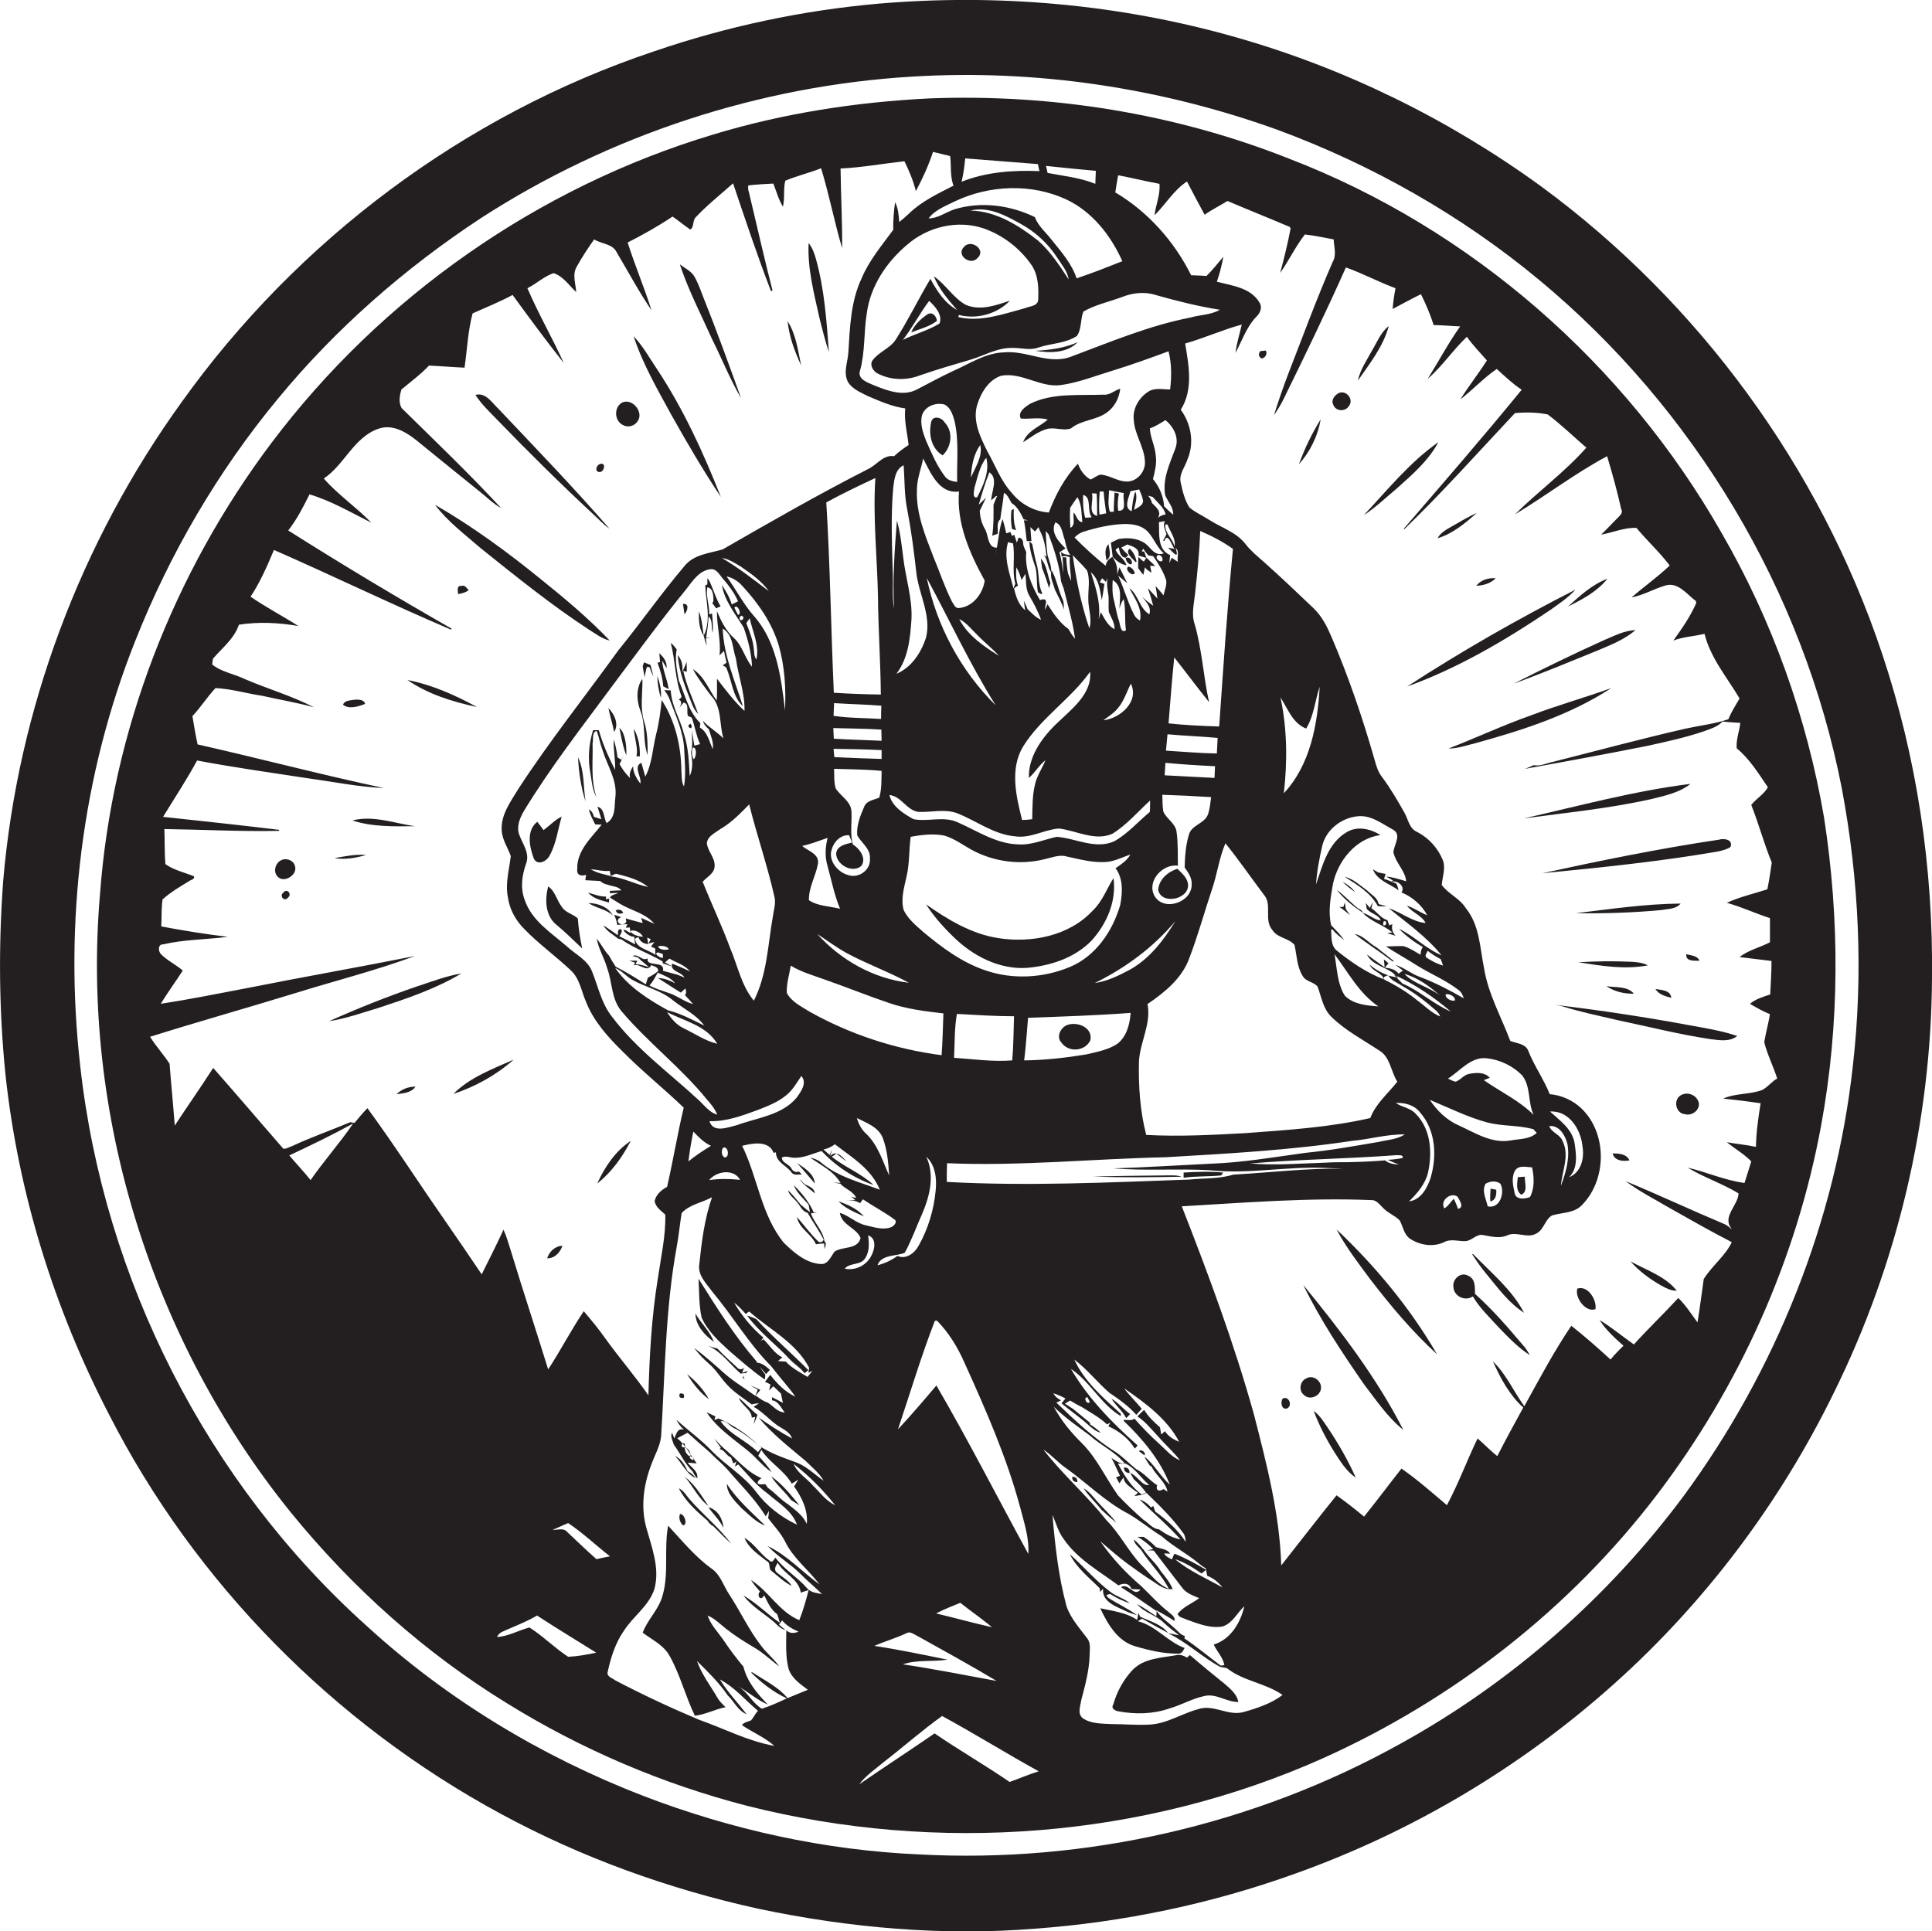 <?xml version="1.0" encoding="utf-8"?>
<!-- Generator: Adobe Illustrator 19.2.0, SVG Export Plug-In . SVG Version: 6.00 Build 0)  -->
<svg version="1.1" id="Layer_1" xmlns="http://www.w3.org/2000/svg" xmlns:xlink="http://www.w3.org/1999/xlink" x="0px" y="0px"
	 viewBox="0 0 744 743.8" enable-background="new 0 0 744 743.8" xml:space="preserve">
<g>
	<path fill="#231F20" d="M724.7,251.5C700.8,180,654.2,116.4,593.5,71.8c-35.6-25.9-75.7-45.6-118.1-57.6
		C431,1.6,384.3-2.5,338.4,1.4c-29.5,2.6-58.6,8.8-86.6,18.4C178.9,44.2,114.6,92.4,70,154.8C31,208.8,6.8,273.3,1.2,339.6
		c-1.8,24.7-1.6,49.5,0.9,74.2c4.9,45.6,18.7,90.1,39.8,130.8c33.2,65.1,86.8,119.3,151,154c31,16.8,64.5,28.9,99,36.5
		c35,7.4,71.1,10.6,106.8,7.7c34.1-2.5,67.9-9.6,100.1-21.2c45.1-16.1,87.1-41.1,122.8-73.1c35.2-31.5,64-69.9,84.7-112.3
		c24.4-49.4,37.4-104.4,37.7-159.5C744.5,334.3,738.2,291.7,724.7,251.5z M713.5,410.7c-6.6,59.6-29.6,117.1-65.1,165.4
		c-29,39-66.3,71.8-108.8,95.3c-56.3,31.4-121.5,46.3-185.8,42.8c-36.2-1.6-72.1-9.5-106-22.5c-39.1-15.1-75.6-37.1-106.6-65.5
		C79.8,571.1,40,492.7,30.9,410.6c-6.3-55.2,0.6-112.1,21.2-163.8c13.3-33.6,31.8-65.3,54.9-93.2c22.3-27.1,49-50.4,78.2-69.6
		C234.7,52,292.5,33,351.4,29.5c47.5-2.9,95.5,4.3,140.3,20.4c36.6,13.5,71,33,101,57.9c59.7,49.5,101.8,119.8,116.6,196
		C715.9,338.9,717.6,375.1,713.5,410.7z"/>
	<path fill="#231F20" d="M537.9,376.5c0.2,0,0.3,0.1,0.5,0.1c-0.2-0.3-0.4-0.6-0.7-0.8c-0.3-0.2-0.7-0.3-1-0.5L537.9,376.5z"/>
	<path fill="#231F20" d="M534.7,375.8c0,0,0.1,0,0.1,0C534.8,375.8,534.8,375.8,534.7,375.8L534.7,375.8z"/>
	<path fill="#231F20" d="M663,205.3C626,140.2,566.4,88,496.4,61.1c-43.9-17.4-91.4-25-138.5-23.2c-28.1,1.4-56.2,5.7-83.2,13.9
		C207.3,72,146.9,114.3,104.6,170.5c-37.8,50.2-61.5,111.2-66.1,174c-7.3,84.9,20,171.8,73.5,238c23.5,28.9,51.6,54.1,83.4,73.6
		c28.6,17.7,59.8,31,92.3,39.4c73.2,18.5,152.6,12.6,221.7-18.3c50.3-22.6,95.1-57.5,128.6-101.4c31.8-41.7,53.8-90.7,63.3-142.3
		c7.2-39.1,7.2-79.5,1.1-118.8C695.8,276.3,682.5,239,663,205.3z M422,65.8c-0.1,1.7-0.1,3.3-0.2,5c-5.9-2.4-12.2-3-18.4-4.2
		c-0.1-0.7-0.4-2-0.6-2.7C409.2,64.6,415.6,65.2,422,65.8z M371.7,61c9.3,0.7,18.7,1.5,28,2.2c0.1,0.7,0.4,2,0.6,2.7
		c-10.1-0.4-20.5,0.3-30,4.1C371,67.1,371.4,64,371.7,61z M410.6,76.8c10,4.7,17.2,13.9,21.6,23.8c-5.8,2.3-11.6,4.6-17.6,6.6
		c-1.9-5.7-5.9-10.2-9.6-14.8c-2.2-2.9-5.2-5.3-6.5-8.8c-9.5-4.6-20.7-6.1-30.9-3c-3.4,1.1-6.3,3.5-10,3.5c2.5-3.3,6.6-4.8,10.2-6.6
		C381.2,71.2,397.2,70.6,410.6,76.8z M460.1,240.5c-1.4-3.8-0.3-7.9,0.1-11.8c0.9-8.1,1.7-16.1,2-24.2c4.4,1.9,8.7,4.1,12.6,6.9
		c-2.2,22.8-3.7,45.6-5.3,68.4c-6.5-0.2-13-0.5-19.5-1.2c0.7-8.5,1.3-16.9,2.2-25.4c4.5,5.7,8.8,11.5,13.4,17.2
		C463.4,260.5,462.9,250.3,460.1,240.5z M490,358.2c1.9,3.1,6.2,3,8.5,5.7c0.9,4,0.9,8.3,3.1,11.9c1.2,2.3,4.3,2.3,5.8,4.2
		c1.5,4,2.1,8.6,5.4,11.7c5.3,5.2,12,8.7,18.2,12.8c4.4,2.5,4.6,8.2,7.1,12.1c-3.6,4.6-8.3,8.4-10.4,14c-15.7,3.6-31.9,4.6-47.9,5.8
		c-12.8,0.7-25.6,1.4-38.4,0.7c-2.4-9.2-3-18.8-2.8-28.3c0.4-7.5,4.8-14.5,3.3-22.1c6.6-4.5,13.3-9.9,16.1-17.7
		c3.3-8.6,5.7-17.4,8.6-26.1c2.1-5.9,2.8-12.3,5.3-18.1c5.2,6.4,9.9,13.3,14.9,19.9C490,348.5,486.6,354.3,490,358.2z M541.5,339.4
		c-2.5-0.7-5-1.6-7.7-1.8c0.7,0.4,2,1.1,2.6,1.5l-0.5,0.5c2.2-0.7,5.4,1.8,3.8,4.1c4.1,1.7,7.8,4.8,9.9,8.8
		c-2.7-1.1-5.1-2.8-7.8-3.7c2,2.7,5.7,3.7,7.2,6.7c-5.2-0.5-9.3-4.1-14.2-5.7c7,5.7,14.6,11,20.3,18.1c-6-2.5-10.5-7.4-16.4-10.2
		c2.7,2.7,5.8,5.1,9.2,7c-0.2,0.4-0.4,0.8-0.6,1.2c-0.1,0.4-0.2,1.3-0.3,1.8c-2.1-1.2-4.1-2.6-6.5-3.3c-2.3-0.1-4.5,0.1-6.8,0.1
		c4,2.6,8.3,5,12.4,7.6c5.2,3.2,10.9,5.5,15.7,9.3c1,0.7,1.5,1.9,1.9,3.1c-5.4-3.1-10.9-6-16.8-8.2c-3.4-1.2-6.1-3.6-9.5-4.7
		c0.7,0.5,2.1,1.7,2.9,2.2c-0.6,0.4-1.2,0.8-1.7,1.2c-1.3-1.7-3.3-2.1-5.3-2.3c0.5-0.6,0.9-1.2,1.4-1.7c-0.4-0.4-1.3-1.1-1.8-1.5
		c0.1,0.8,0.3,2.3,0.3,3c-2.3-1.6-4.6-3.2-6.8-4.9c2.2,4.5,8,4.8,11.1,8.1c7.6,3.6,14.8,8.4,21.2,13.9c-6.6-2.8-12-8-18.6-10.8
		l-2.4-2.4c-1.1-0.2-2.1-0.4-3.1-0.7c1.2,2,3.6,2.8,5.5,4.1c4.7,2.6,8.9,5.9,12.9,9.4c0.7,0.6,1.3,1.4,1.6,2.3
		c-3.4-1.4-5.9-4.1-8.8-6.2c-3.9-3.2-8.2-5.8-12.7-8l-0.2-1l1.6-0.7c-2.6-0.9-5-2.3-7.1-4.1c1.1,2.7,4.6,2.9,5.6,5.7
		c-6.7-2.5-12.6-6.6-18.1-11c-2.5-1.9-2.1-5.4-2.3-8.2l0.6,0c1.2,1.7,2.9,2.8,4.5,4.1c-1.5-2.1-3.3-3.9-5.1-5.8
		c-1.2-5.2-0.2-10.6,0.7-15.8c1.9-9,8.8-17.6,18.3-18.9c-3.8-2.4-8.9-3.6-13-1.1c-7.2,4.2-9.3,12.8-11.8,20.1c0.3-5,1.3-10,2.4-14.9
		c1.5-6.1,7.2-10.6,13.4-11.3c5.2-0.7,9.5,2.8,13.8,5.1c3.6,2,0.3,5.9,0.2,8.8C537.6,332.6,541.2,335.4,541.5,339.4z M555.7,371.9
		c-2.3-0.7-4.4-1.8-6.4-3.1c-0.8-0.9,0.2-1.8,0.5-2.6c1.5,1.2,3.2,2.3,5,3.2C555.1,370.1,555.5,371.3,555.7,371.9z M581.9,439.2
		c-7.2,1.4-13.7-2.8-20-5.7c-4.7-2-8.5-5.7-11.3-9.9c7.3,3,14.4,6.6,22.1,8.7c5.8,1.5,12,1,17.8,2.6c0.3,0.4,1,1.1,1.3,1.4
		C589.2,438.8,585.2,438.6,581.9,439.2z M589.2,461c-1.8,0.8-5.4,1.2-5.9-1.4c-0.6-2.8-1.4-6,0.1-8.7c1.4-2.3,4.4-1.4,6.6-1.3
		C590.8,453.4,591,457.6,589.2,461z M572.9,464.6c-0.6-2.8-2.4-6-0.8-8.7c1.7-1,4-1.3,5.7,0C579.6,459.2,577.7,465.7,572.9,464.6z
		 M561.5,465.6c-0.5-1.3-1-2.6-1.6-3.9c-1.3,1.1-2.1,2.8-3.7,3.7c-1.8-3,2.4-6.4,5.1-4.5C562.1,462.4,564,464.9,561.5,465.6z
		 M545.3,429.1c-2-2.4-5.3-2.6-7.8-4.3c3.5-0.2,7.2,0.8,9.4,3.7c6,6.8,6.5,16.8,4,25.2c-1.3,3.9-3.7,8.4-8.3,9
		c3.2-3.1,6.2-6.6,7.3-11C551.6,444.1,551.1,435,545.3,429.1z M538.7,448.5c-1.9-0.1-3.8-0.3-5.3-1.6c-4.7,0.4-9.4,0.6-14.2,0.7
		c-3,0-6,0-9.1,0.2c-9.5,0.3-19.2,1.1-28.7,0.3c18.8-1.6,37.6-1.8,56.4-3.2c0.7,0.1,2.8-0.3,2.3,1.1c-1.9,0.4-3.8,0.6-5.7,0.7
		C535.8,447.4,537.2,447.9,538.7,448.5z M530.9,439.8c-9.4,1.6-18.8,3.3-28.2,4.2c-12.3,1.7-24.5,3.8-36.8,4.2
		c-12.4,0.6-24.8,1.4-37.2,1.8c12.4,1,24.8,0,37.2,0.7c14.7,1.6,29.3-1.5,44-0.9c2.4,0.1,4.8,0.2,7.2,0.3
		c-14.1-0.2-28.1,1.5-42.2,2.3c-5.5,1.7-11.3,1.3-16.9,1.9c-31.1,1.1-62.3,2.6-93.4,0.9c0-2.4,0-4.8,0.1-7.2
		c28.1,1.2,56.1-1.7,84.2-2.3c23.9-1.4,47.9-2.7,71.7-6.3c6.8-0.6,13.5-2.6,20.4-2.5C537.9,438.9,534.2,439,530.9,439.8z
		 M454.6,592.9c-3.1-0.6-5.8-2.1-8.3-3.9c-2.5-0.2-4-2.5-6-3.7c-3.4-3-6.7-6.1-9.8-9.4c-4.7-6.7-8.1-14.3-13.9-20.1
		c-4.2-4.1-8-8.8-10.8-14c4.2,4.1,9.1,7.5,13.8,11c4.3,3.9,9.8,6.3,13.5,10.8c-2.1,0.2-3.5-1.1-5.1-2.1c1.2,2.2,2.2,4.6,3.3,6.9
		c-0.4,0.1-1.1,0.4-1.5,0.6c0.3,0.6,1,1.7,1.3,2.3c0.5-0.8,1-1.6,1.6-2.3c0.1,2.4,2.4,3.5,3.9,4.8c0.4,0.3,1.2,0.8,1.6,1.1
		c-0.3,0.3-1,1-1.4,1.3c1.6-0.3,3.3-0.3,4.6-1.3c5,4.8,9.9,9.6,14,15.2c0.9,1,1.1,2.3,1.2,3.7c-3.1-4.6-7.2-8.4-11.7-11.6
		c-0.2-0.5-0.6-1.6-0.8-2.2l-0.8,0.6c-1.2-1.4-2.7-2.5-4.5-3.1C444.1,582.7,449.7,587.4,454.6,592.9z M436.6,569.7
		c1.7,1.5,3.3,3.2,4.7,5.1c-0.4,0.2-1.2,0.6-1.6,0.8c-4.1-2.9-6.8-7.5-9.2-11.9c0.8,0,2.3,0,3,0c3.7,1.8,5.9,5.6,9,8.2
		c-2.5,0.7-4.7-3.8-7.3-4.6C435.6,567.9,436.3,569.1,436.6,569.7z M450.5,571.8c-3.7-3.2-5.9-7.8-9.8-10.8c0.6,1.3,1.4,2.4,2.2,3.6
		l0.5,0.1c1.6,3.5,5.5,6,6.2,9.8c-0.4-0.3-1.2-0.8-1.6-1c-1.3,1-3.1,0.8-2.4-1.5c-2.9-1.8-5-4.7-8.1-6.2c-2.6-2.1-4.9-4.5-7.6-6.4
		c-8.5-5.3-15.9-12.3-23.1-19.2c0.5-0.2,1.4-0.7,1.8-0.9c-1.3-0.6-2.3-1.5-3-2.7c1.7,0.5,3.2,1.2,4.7,2c-0.5,0.6-1,1.3-1.5,1.9
		c3.3,2.8,6.9,5.2,10.1,8.1c1.5,1.3,3,2.7,5,3.2c-1.3-1.3-2.7-2.3-4.2-3.3l0.1-0.5c-2.2-1.8-4.4-3.6-6.6-5.4c-0.8-0.5-2.3-1.5-3.1-2
		c0.6-0.4,1.3-0.8,2-1.2c1.5,0.9,3,1.8,4.5,2.5c3.3,2.1,6.9,4,9.7,6.7l1.3-0.7l-0.8,1.4c4.1,1.8,7.9,4.8,10.2,8.6
		c0.4-0.4,0.8-0.8,1.1-1.2c-9.8-8.7-19.1-18.2-25.7-29.5c7.4,4.9,11.5,13.6,19.2,18.2c0-0.2,0-0.7,0-0.9c-6.8-6.2-14-12.4-17.9-20.9
		c5,3.8,8.8,8.7,13.5,12.8c3.7,2.5,7.4,5.1,10.4,8.5c0.7-0.8,1.4-1.6,2.1-2.3c-2.2-2.7-4.7-5.1-6.8-7.9c8.1,5.6,16.5,11.7,21.2,20.6
		c-2.2-0.9-4.2-2.1-5.5-4.1c-0.5,0.4-0.9,0.9-1.4,1.3c-0.1-0.7-0.4-2.1-0.5-2.8c-2.3-2-4.5-4.1-6.1-6.7c-0.9,0.8-1.7,1.6-2.6,2.5
		c3.1,2,5.4,5,7.9,7.6c2.7,3.2,5.9,5.9,8.5,9.3c-3.1-1.2-5.2-3.8-7.6-6c-3.5-3.1-6.8-6.5-9.9-10c-1.2,0.8-2.6,0.5-4,0.4l-0.2,0.4
		C440.1,554.3,446.8,562.3,450.5,571.8z M418.7,538.1c0.3,0.5,0.8,1.4,1,1.9C418.6,541.2,417,538.3,418.7,538.1z M336.7,633.9
		c4.1-1.8,8.4-3,12.4-4.9c1.3-0.8,2.6,0.3,3.7,0.8c10.4,5.8,20.8,11.5,31,17.6c-12-2.2-24-4.6-36.1-6.4c5.5-1.9,11.5-0.9,17.2-1.8
		C355.5,637.3,346.1,635.3,336.7,633.9z M331.4,476.8c-1.1,4.6-7,3.1-10.1,5.3c-1.4,2-2.5,5.1-5.5,4.7c-5.5-0.4-10.1-4.4-13.9-8.1
		c-8.8-10.7-10.1-25.2-16.1-37.4c3.9-1,10.3-2.2,12.1,2.7l0.9-0.2c0,4,4.3,5.1,6.1,7.9c1,1.1,2.6,0.5,3.9,0.7
		c-0.3-0.3-0.8-0.9-1.1-1.2c-1.3,0.5-2.4-0.1-3-1.3c-0.9-1.6-3.7-2.1-3.6-4.1c1.5-0.8,3.2,0.1,4.8,0.1c3.7,0.1,7-1.6,10.5-2.6
		c5.5,5.9,12.4,10.4,20,13.1c-4.7-4.5-11-6.8-16.1-10.9c0.6-0.4,1.2-0.8,1.8-1.2c1.3,1,2.5,2,3.8,3c-1.4-1.8-4-4.6-6.2-2l0.7-2.6
		c-0.3,0.7-0.6,1.4-0.9,2.1c-0.8-0.7-1.6-1.4-2.4-2.1c1.6-0.3,3.1-1,4.4-2c6.5,5,14.1,9.5,17.3,17.5c-7.6-2.9-16-4.9-22.4-10.3
		c-1.2-1.1-2.8-1.7-4.4-2.1c4.1,3,9,5.2,11.7,9.8l-2.9-0.2c0.9,0.2,1.9,0.3,2.8,0.5c1.8,2,5,2.9,6.1,5.4c-0.7,0-1.4-0.2-2-0.5
		l1.7,1.4c-0.9,0-2.7,0.1-3.6,0.1c1.8,0,3.8,0,5.4,1.1c0.3-0.4,0.8-1.1,1.1-1.5c4,2.7,8.3,4.9,12.2,7.8c1.3,1-0.5,2.7-1.5,3
		c-3.2,1.1-6.5-0.1-9.6-0.8c-3.7-0.8-6.4-3.7-10-4.8C324.2,472,329.8,472.8,331.4,476.8z M294,515.8l-1.1,0.7l1.1-1.3
		c-4.5-3.8-8.3-8.4-11.3-13.5c1.7,1.3,3.1,2.8,4.5,4.4c0.3-0.3,0.9-0.8,1.3-1c7.9,7,18.1,12,23.1,21.7l-0.3,1.9l1.6-0.7
		c-0.7,0.7-1.3,1.5-1.9,2.3c-3-1.8-6.1-3.4-8.4-5.9c-0.8,0-2.2-0.2-3-0.2c0.5-0.5,1.1-0.9,1.7-1.4
		C298.2,521.3,296.4,518.1,294,515.8z M200,321.6c-1.2-3.1,0.1-6.3,1.6-9c10.3-17,22.6-32.7,34.4-48.7c9.3-12.4,18.4-24.9,28.2-36.9
		c2.5-3.2,5.1-7.4,9.6-7.8c2.3-0.1,3.3,2.3,4.7,3.8c2.2,2.6,4.4,5.4,5.7,8.6c-0.8,0.4-1.6,0.8-2.4,1.2c-0.8-2.7-2.3-5.2-3.8-7.5
		c1,6.1,5.2,11.2,8.4,16.4c1.7,4.9,3,9.9,3.2,15.1c-2.8-3.4-3.7-8.1-7-11.1c-3.1-2.8-4.9-6.5-6.5-10.3c-0.1,5.7,1.6,11.3,1,17
		c0.4-0.4,1.3-1.3,1.7-1.7c0.2,1.1,0.7,3.3,1,4.5l-0.8,0.6l-0.7,0.4c0.3,0.2,1,0.6,1.3,0.8c2.3,4.9,2.3,11.1,6.5,15
		c-3.1-9.8-7.4-19.5-7.8-29.9c4.1,2.3,3.7,7.6,5.1,11.5c0.9,6.8,3.5,13.3,3.3,20.2c-4-3.7-7.3-8.1-10.6-12.4c0,2.8,0.1,5.6-0.1,8.4
		c-3-4-4.7-9.3-9.2-12.1c2,3.6,4.5,6.9,7,10.2c4.3,4.4,3.1,11,4.8,16.5c-2.4-2.5-5.6-4.2-7.9-6.8c0.3,1.4,1.3,2.4,2.3,3.3
		c0.7,2.5,1.9,5,1.5,7.6c-1.4-2.9-2-6.6-5-8.3c0.1-0.6,0.1-1.1,0.2-1.7c-4.5-4.3-5.9-10.9-8.3-16.4c-0.7-3.9-1.6-8.1-0.8-12
		c-0.7-0.9-1.4-1.8-2.3-2.5c1.8,6.8,1.6,14,4.2,20.7l-0.3,0.5c-0.2,0.2-0.6,0.5-0.8,0.7c1.7,0.7,0.6,2.2,0.2,3.4
		c0.4-0.9,1-1.6,1.7-2.3c2.2,0.4,1,3.5,1.6,5.1c0.4,0.2,1.1,0.5,1.5,0.7c1.2,3.4,1.7,6.9,3.2,10.2c-0.5,0.1-1.6,0.4-2.2,0.6
		c-0.3-2-0.7-3.9-0.9-5.9c-0.1,2.8,0.4,5.6-0.4,8.4c0.5,3,0.9,6.3-0.5,9.2c-0.3-5.5-0.5-11-2.2-16.2c-1.4-5.7-4.8-10.8-5.1-16.8
		c-0.8,0-1.6-0.1-2.5-0.1c0.8,1,1.4,2,1.9,3.1c2.4,6.5,5.5,12.8,5.8,19.9c0.2,4.7,0.7,9.5-0.1,14.1c-1.1-1.8-0.8-4.1-1-6.1
		c-0.1-9.5-2.4-19.2-7.6-27.2c-0.4,4.4-1,8.8-2.1,13.1c-1.4,5.5-1.5,11.3-4.2,16.4c-0.5-1.8-1-3.6-1.5-5.3c-3.3,1.4,0.2,5.4-0.4,8
		c-1.5-2-2.8-4.2-2.8-6.7c-0.8,1.4-1.7,2.8-1.1,4.6c-1.7-1.6-3-3.4-4.1-5.4c0.5-1.1,1-2.1,1.5-3.2l-0.8,1.5
		c-0.4-0.2-1.2-0.7-1.5-0.9c-0.3-2.4-0.7-4.7-1.5-6.9c-0.1,3.9,0.7,7.8,0.6,11.7c-2.6-4.9-4.8-10-6.3-15.3c-0.5,0-1.6,0-2.2,0
		c-1.7,5.4-2.1,11.2-1,16.8c0.5,3,0.7,6.3,2.3,9c-2.3-6.7-1.3-13.8-1.5-20.7c0.4-1.5-0.4-4.3,1.6-4.8c0.9,2.4,1.3,4.9,2.2,7.3
		c1.8,6,5.7,11.5,5,18c-0.5,3.6,0.3,8-3.4,10.2c-1.2-2-0.7-5.6-3.5-6.3c0.4,1.2,1.1,3.6,1.5,4.8c-1-0.3-1.9-0.6-2.9-0.9
		c-0.2-1.2-0.8-2.2-1.9-2.9c0.4,2.1,1.5,3.9,2.4,5.8c0.6,0,1.9,0.1,2.5,0.1c-4,5.1-9.7,10.1-9.4,17.2c-0.3,2.3,1.6,2.8,3.4,2.1
		c-0.1,0.5-0.2,1.5-0.3,2.1c1.9,0.1,3.8,0.2,5.7,0.3c0.8,0.7,1.7,1.2,2.8,1.4c1.8,0.7,4.1,0.6,5.4,2.2c-1.5,0.1-2.9,0.1-4.4,0.2
		l-0.1,0.9c0.8,0,2.4-0.1,3.3-0.1c-1,0.6-2.6,0.6-3.2,1.8c1.2,0.8,2.5,1.5,3.7,2.3c4.4,2.7,10,3.7,13.4,7.8
		c-1.7-0.8-3.4-1.5-5.1-2.3l0.6,2c-2.2-0.6-4.4-1.1-6.5-1.8c0,0.3,0.1,1,0.2,1.3c-1.4,2.6-5.3-0.4-2-1.8l-2.7-0.9
		c0.6,1.3,1,2.6,1.2,3.9c1.3-0.1,2.6-0.2,3.9-0.3l-0.6,1.4l1.5-0.1c0.1,0.4,0.2,1.1,0.2,1.4c1.6-0.8,4.3,0.7,4.9,2.2
		c-1.5-0.1-4.1-0.7-4.9-2.2l0.1,0.8c-5.8-3.8-0.7,1.9,1.4,1.3c0.1,0.8,0.3,2.3,0.4,3c-2-1.1-4-2.1-6.1-3.1c0.4-0.8,1.3-1.6,0.8-2.6
		c-1.6-0.6-1.2,1.2-1.4,2.2c-1.8-1.3-3.6-2.6-5.5-3.8c1.2,2.3,3.7,3.5,5.6,5.1c0.3,0.1,0.9,0.2,1.3,0.3c4.9,3.5,10.7,5.4,15.9,8.5
		l0,0.7c1.2,0.4,2.3,0.8,3.5,1.2c0.6,2.2,3.7,2.2,4.9,4.3c-0.9-0.4-1.8-0.7-2.7-1.1c-1.9-0.5-3.8-1-5.6-1.5c0.9-4.2-6.6-1.2-5.9-4.8
		c-2.1,1.3-3.6-2-5.8-0.9c0.5,0.1,1.5,0.4,2,0.5c1.4,1.4,3,2.6,4.4,3.9c-1.7-0.7-3.4-1.1-5.2-1.3l0.6-1.3c-0.7,0-2.2,0-3,0
		c0.5,0.2,1.7,0.6,2.2,0.8l-0.6,1c2.3-1,5.3,3.1,6.8-0.1c1.1,0.5,2.7,0.7,2.7,2.3c-1.3,1-2.6,1.9-4,2.5c-0.2,0.7-0.6,2-0.8,2.6
		c-3.8-2.4-7.6-4.8-11.6-6.8c-0.9-1.4-1.8-2.8-2.6-4.3c-1.9-2-3-4.4-4.7-6.5c0.7,4,2.9,7.4,4,11.3c2,5.4,1.6,11.8,5.4,16.5
		c10.2,12.1,22.9,21.7,32.9,34c1.6,1.8,3.2,3.7,4.1,6c-2.9-0.8-4.7-3.3-6.8-5.3c-11.4-10.6-24.3-19.9-33.7-32.4
		c-4-5-5.3-11.4-7.6-17.2c-1.7-4.7-6.5-6.8-9.9-10c-6-5.2-13.4-9.8-16.1-17.7c-1.8-4.6-1.1-9.6,0.5-14.1
		C204.1,328.6,201.3,325.1,200,321.6z M338.1,229.6c0.1,12.6,1,25.3,1.1,37.9c-6-0.1-12.1-0.3-18.1-0.7c-1.1-24.4-1.4-48.9-2.9-73.3
		c6.2-3.4,12.5-6.4,18.9-9.4C336.1,199.3,337.8,214.5,338.1,229.6z M368.6,185.6c-1.8-0.2-3.6-0.6-4.7-2.1
		c-3.2-4.2-5.2-9.1-7.3-13.8c-1.2-3.1-2.4-6.6-1.5-9.9c1.2-3.4,5.3-4.9,8.6-4c2.3,1.1,3.1,3.7,3.8,6
		C369.4,169.6,368.4,177.7,368.6,185.6z M355.5,176.6c2.9,5.5,6.1,13.7,13.8,12.7c-1,12.2,4.1,23.8,9.9,34.3
		c-0.7,5.2-4.8,10.4-10.3,10.6c-1.2-0.2-1.7-1.6-2.3-2.5c-2.8-5.5-4.7-11.4-7.1-17.1c-3.2-8.3-6.8-16.9-6.4-26
		C353.1,184.5,354.7,180.6,355.5,176.6z M441,209.3c-3-2.1-6.8-2.3-10.3-1.7c-1,0.5-1.9,0.9-2.9,1.4c0.2,1.8,0.5,3.6,0.7,5.5
		c1.5,1.5,3.1,2.9,5.3,3.2c-0.7-2.5-3.4-3.7-4.2-6l1.2-0.9c0.4,1.5,0.6,3.9,2.7,4l1-1c-0.4-0.4-1.1-1.2-1.5-1.5
		c-0.3-0.3-0.9-1.1-1.2-1.4c0.6-0.3,1.8-0.9,2.3-1.2c2,0.7,4.9,1.5,4.3,4.3c0.8,0.2,2.3,0.6,3.1,0.9c-0.2-0.6-0.7-1.9-0.9-2.5
		l-0.9,0l0.5-1.1c0.7,0.9,1.3,1.8,2,2.6c0.5,0.1,1.4,0.2,1.9,0.3c2,2.9,3.9,5.9,5,9.3c0.3,2-0.7,3.9-1,5.8c-1-1.2-2.1-2.5-3.1-3.6
		c0.2,1.2,0.6,3.6,0.7,4.8c-0.9-1-2.8-3-3.7-4c0.8,2.2,1.5,4.5,2.1,6.8c-1.5-1.1-3-2.2-4.3-3.5c1.6,2,3.7,4.1,2.8,6.8
		c-3.8-2.3-4.2-7.5-7.7-10.1c2,3.9,5.1,7.8,4.1,12.5c-1.1-0.6-1.9-1.4-2.4-2.5c-2.4-4.8-3.8-10-6-14.8c0.9,0.7,2.6,2.2,3.5,2.9
		c-1-2-2-4-3-6.1c-0.2,0.7-0.7,2.1-0.9,2.8c0.3-2.5-0.4-4.8-1.8-6.8c-1.4,0.7-2.4,1.8-2.6,3.4c-4.2-3.4-8.2-7-12-10.9
		c1-1,2.1-1.8,3.4-2.2c5.1-1.6,10.4-2.8,15.8-3c2.9,0,6,0.4,8.3,2.3c2.9,2.5,3.9,6.5,6.9,9C444.6,214.4,443.3,211,441,209.3z
		 M447.5,216.1c-1.1,0.5-2.8-1.2-1.8-2.2C446.9,213.2,448.2,215.1,447.5,216.1z M458.9,340.7c0.1,6.9-10.9,10.6-14.4,4.2
		c-2.9-5.7,3.3-12.3,9.1-11.5c-0.1-4.3,0.1-8.6-0.5-12.9c-0.3-3.3-3.8-5-5.1-7.9c-0.4-2.2-0.3-4.3-0.4-6.5
		c6.3,0.2,12.6,0.5,18.8,0.9c-0.3,2.2-0.5,4.5-1.2,6.6c-1.3,3.7-6.5,4.1-7.4,8c-1.2,4-1.5,8.3-1.6,12.5
		C457.6,336.1,459.1,338.1,458.9,340.7z M379.7,373.8c-9.1-3-16.9-8.8-24.2-14.9c-2.8-2.5-5.8-4.9-7.5-8.4
		c-1.2-4.3,0.2-8.7,1.1-12.9c1.2-5,0.9-10.2,1.6-15.3c4.2-0.8,8.6-1.3,12.9-0.5c3.8,1.1,7,3.5,10.4,5.4c8.5,4.7,18.8,6.1,28.3,3.7
		c2.8-0.6,5.7-1.9,8.6-1c5.2,1.1,10.4,2.6,15.8,2c3-0.4,5.7-1.8,8.6-2.8c-1.3,2.4-3.6,3.8-5.7,5.3c3,4,2.7,9.4,1.8,14.1
		c-2.9,10.1-9.5,19.9-19.6,24C401.6,376.7,390,377.3,379.7,373.8z M390.5,391.4c-0.2,5.7-0.2,11.3-0.7,17c-7.5,0.6-15-0.5-22.4-1
		c0.3-5.6,0.1-11.3,1.1-16.9C375.9,390.9,383.2,391.4,390.5,391.4z M395.9,392c13.2-0.5,26.4-0.9,39.5-1.9
		c-0.3,4.3-1.5,9.1-5.1,11.9c-3.6,2.4-7.9,3.1-12,4.1c-7.9,1.3-15.9,2.2-23.9,2.3C395.1,402.9,395.4,397.5,395.9,392z M421.6,378.6
		c11.8-5.8,22.5-13.7,31-23.8c-4.4,7.2-9.7,14.2-17.2,18.5C431.1,375.6,426.6,377.9,421.6,378.6z M448.5,298.6
		c0.1-1.6,0.2-3.2,0.3-4.8c6.4,0.6,12.7,1,19.1,1.3c-0.1,1.5-0.1,3-0.2,4.5C461.3,299.3,454.9,298.9,448.5,298.6z M449,289.1
		c0.2-2.1,0.4-4.2,0.6-6.3c6.4,0.6,12.9,0.8,19.3,1.4c-0.1,2-0.2,4-0.3,6C462.1,290.1,455.6,289.5,449,289.1z M420.1,220.4
		c3.1,2.7,3.5,6.9,4.2,10.7c0.4-2,0.7-4.1,1-6.2c-0.5-0.2-1.4-0.5-1.8-0.6l0.9-1.6c0.5,0.5,1,0.9,1.5,1.4l0.6-1.5
		c-0.4,2.3,0,4.6,0.4,7c0.1,2-0.1,4.1,0.1,6.1c0.9,2.2,2.3,4.2,2.2,6.6c-2.7-1.3-3.8-4.1-5.3-6.5c-0.2,0.7-0.6,2-0.8,2.7
		C424,232.3,421.9,226.2,420.1,220.4z M432.7,230.7c0.9,3.9,0.3,8,0.9,12c-2.3,1.7-2.2-3.1-3-4.5c-0.6-2.2-1-4.3-1.5-6.5
		c-0.8-2.7-0.8-5.5-0.6-8.3c4,2.4,2.6,7.3,2.6,11.1C431.4,233.1,431.9,231.9,432.7,230.7z M430.7,272.5c2.2-2.7,3.2-6.1,4.8-9.2
		c3.3,7-4.2,13.4-10.6,14.1C426.9,275.9,429.1,274.6,430.7,272.5z M402.6,292.8c-1.2,3-3.1,5.7-3.9,8.8c-1.2,4.5-1.1,9.3-1.2,13.9
		c-1.3,0.2-2.6,0.3-3.9,0.3c-2.3-9.1-4.8-19.7,0.4-28.3c6.9-11.1,18.3-18.2,25.8-28.8c0.7,7.8-5.8,13.3-10.9,18.1
		c-6.5,5.8-12.9,13.6-12.7,22.8C398.6,297.6,400.1,294.7,402.6,292.8z M369.4,238.4c2.9,1.5,4.9,4.2,7.2,6.4c2.6,2.7,5.6,5,8.1,7.8
		C378.8,248.9,372.6,244.7,369.4,238.4z M383.4,271.6c-13.4-13.2-22.7-30.6-26.5-49C365.7,238.9,373.5,255.8,383.4,271.6z
		 M383.3,213.6c0.1-0.7,0.4-1.9,0.6-2.6C383.7,211.9,383.5,212.8,383.3,213.6z M383.9,210.9c-3.4,0.3-3.3-4.5-4.4-6.8
		c-1.4-2.2-2.1-4.8-2.2-7.4c0.8-1.7,1.6-3.4,2.4-5c-0.7,0.7-2.1,2-2.8,2.7c1.2-4.2,2.5-8.5,4.1-12.5c3.5,2.4,0.8,7.4,0.7,10.8
		c0.5-0.4,1.4-1.2,1.8-1.6l0.5-0.1c-0.5,1.1-1,2.3-1.4,3.4c0,4,0.1,7.9-0.5,11.9c0.5-0.2,1.6-0.5,2.1-0.7c0.2-1.8-0.6-4.3,1-5.6
		c0.4-3.4,1.1-6.8,1.4-10.2c1.5,0.8,2.1,2.5,2.9,3.9c2.3,1.4,3.5,3.9,4.7,6.3c0.4,0.1,1.3,0.3,1.7,0.4c-0.4,0-1.2,0-1.6,0
		c0.2,0.9,0.5,2.8,0.6,3.7c0.2,1.4,0.3,2.9,0.5,4.3l1.8,0c-0.2-1.8-0.3-3.6-0.4-5.4c0.4,0.4,1.3,1.3,1.8,1.7c0.3-0.4,1-1.3,1.3-1.7
		c0.1,0.3,0.4,1,0.5,1.3c1.7,3.1,2.3,6.7,2.6,10.2l-1-0.8c1.5,2,1.4,4.7,2.8,6.8c-0.4,2.2,0.9,4.4,1.4,6.5c1.2,2.6,2.7,5.1,3.5,7.8
		c-0.1-1.4,0.1-2.9-0.6-4.2c-1.6-3.5-2.2-7.5-4.1-10.9c-0.1,0.3-0.2,0.5-0.2,0.8c0.2-2.4-0.8-4.5-1.4-6.7c-0.4-3.1-0.6-6.2-0.7-9.3
		l1.1,1.3c2.2,5.9,4.2,11.9,4.8,18.1l0.3,0.8c0.2,0.5,0.5,1.5,0.7,1.9c1.6,6.4,3.5,12.8,4.4,19.4c-1-1.1-1.8-2.4-2.5-3.7
		c-3.5-2.5-5.9-6.1-8.1-9.6c-0.2,0.5-0.7,1.6-1,2.1c-0.1-1.5,1.6-4.5-1.2-3.9l-0.7,0.2c-3.3-5.5-5.9-11.9-5.3-18.5
		c-0.5-1.2-1.3-2.4-1.2-3.8c-0.2-1.1-0.8-1.7-1.8-1.7c-0.1,0.5-0.5,1.4-0.6,1.9c-0.3-0.7-0.7-2.2-1-3l-0.9,0.4l-0.6-1.5
		c-0.4,0.1-1.2,0.4-1.6,0.5c-0.4-1.9-0.9-3.7-1.4-5.5C384.8,203.4,384.6,207.2,383.9,210.9z M376.3,191.5c-2.1,0.6-1.1-2.8-1-3.8
		c1.2-3.9,1.9-8.1,4.5-11.4C381.2,181.5,378.7,186.9,376.3,191.5z M412.2,203.3c-0.1-1.5-0.2-3.1-0.2-4.7c0-0.8,0.1-2.3,0.1-3
		c0.9-1.4,1.8-2.8,2.8-4.1c1.8,2.9,1.5,6.4,1.9,9.6c-1.9-0.1-2.2-2.5-3.3-3.7C413,199.3,414.4,202.1,412.2,203.3z M412.2,213.8
		c-1.3-0.2-2.7-0.2-3.6-1.3c0.1,0.5,0.2,1.4,0.2,1.9c1.1-0.4,2.2-0.3,3.2,0.3c-0.3,3,0.4,6,0.5,9.1c-0.3-0.7-0.9-2.1-1.2-2.9
		c-0.4-2-0.6-4.1-0.7-6.2l-1.4-0.1c0.1,2,0.2,4.1,0.3,6.2c-0.4-2.7-0.8-5.4-1.5-8.1c0.8-0.5,1.5-1,2.3-1.5c-2.6-2.5-5.9-6.2-3.9-10
		c2.6,0.8,2.7,4.4,3.6,6.6C410.5,210,410.9,212.1,412.2,213.8z M388.2,208.8c0.5,0.1,1.4,0.4,1.9,0.5c0.9,5.2-0.5,10.4,0.9,15.5
		c-0.2,0.4-0.5,1.3-0.7,1.8C388.8,220.8,386.4,214.8,388.2,208.8z M392,225.5c-0.8-2.2-0.8-4.6-0.6-7c0.9,1.5,1.5,3.2,2,4.9
		c0.5-0.8,1-1.6,1.5-2.4c0.3,2.7,0,5.6,1.3,8.1c1.8,3.1,3.5,6.2,4.7,9.6c-2.1-0.9-3.6-2.6-5.2-4.1c-0.4-1.1-0.9-2.1-1.4-3.2
		c0.1,0.9,0.3,2.7,0.5,3.6c-2.6-2-3.6-5.4-4.3-8.4C390.8,226.4,391.6,225.8,392,225.5z M419.5,242c-3.1-9.1-5.1-18.6-6.4-28.2
		c1.8,2,3.8,3.8,5.5,5.9c1.3,3.5,0.4,7.3,0.5,10.9C419,234.4,420.7,238.2,419.5,242z M420.5,190c0.4,0,1.3,0.1,1.8,0.1
		c0.2,2.9,0.2,5.7,0.2,8.6C418.7,197.7,421.3,192.8,420.5,190z M420.4,199.2c-0.6,0.1-1.8,0.2-2.5,0.2c-0.8-2.9-0.9-5.8-0.8-8.8
		C420.6,191.6,418.4,196.6,420.4,199.2z M423.5,189.3l1.5,0c0.2,2.8,0.6,5.6,1,8.4c-0.6,0.1-1.9,0.4-2.6,0.5
		C423.1,195.2,423.3,192.2,423.5,189.3z M430.6,196.7c-0.3-2.2-0.2-4.4,0.3-6.6l-1.7-0.4c-0.1,2.5-0.3,4.9-0.3,7.4l-1.5,0
		c-0.9-2.7-0.4-5.6-0.3-8.3c1.9,0.4,3.8,0.8,5.7,1.1C432.1,192.2,434.4,197,430.6,196.7z M437.2,189.3c-0.9,2.4-1.1,5-1.4,7.6
		c-3.3-1.3-1-5.3-0.5-7.7c1.1-0.2,2.3-0.5,3.4-0.7c0.6,1.4,1.2,2.8,1.5,4.3c0,2-2.2,2.7-3.5,3.6
		C437.1,194.1,438.2,191.6,437.2,189.3z M443.6,193.7c-0.2-1.1-0.8-2-1.5-2.8c0.5,0.1,1.4,0.4,1.8,0.5c1.8,2.1,4.2,3.9,5,6.7
		c-1.1,0.2-2.1,0.6-3,1.3C447.5,197,445.1,195.3,443.6,193.7z M448.8,202l0.8,0c1,2.8,3.3,5.4,2.7,8.5
		C451.6,207.4,448.3,205.1,448.8,202z M448.7,190.7c1,2.5,3.2,4.6,3.1,7.5c-1.3-1-2.4-2.1-3.5-3.2c-0.3-3.9-1.8-7.5-4.3-10.5
		c0.7-2.8,1.5-5.8,1.1-8.8c-0.2-3.7-2.1-7-2.3-10.7c2.2-0.8,4.1-2,6-3.2c3.2,2.6,5.4,6.8,3.8,11
		C450.5,178.5,447.6,184.4,448.7,190.7z M450.6,150c-2.8,0-6-0.8-8.5,0.9c-3.5,2.3-6,6.5-5.5,10.8c0.3,5.6,4,10.3,4.3,15.9
		c0.3,3.6-2.4,7.3-6.1,7.8c-4,0.5-7.3-2.5-11.2-2.6c-1.3,0.5-2.4,1.3-3.6,1.9c-2.4-1.3-4-3.6-4.9-6.1c-5.1,5.3-8.6,11.9-11.2,18.8
		c-5.6-0.4-10.8-3.2-14.3-7.6c-4.3-4.7-6.4-10.8-9.5-16.2c-2.6-5.3-5.5-11.2-3.9-17.3c1.4-4.8,4.4-10,9.4-11.6c8-1.4,15,4.7,23,3.6
		c6.9-1,13.4-3.6,20-5.6c7.2-2.2,14.3-4.8,21.4-7.4C451.2,140,451.2,145,450.6,150z M377.5,171.4c1,4.4-1.9,8.5-3.6,12.5
		C374.1,179.6,374.9,174.9,377.5,171.4z M356.6,245.6c-1.9,5.8-5.6,11.5-11.4,13.9c4.6-6,5.3-13.7,5.8-21c0.4-8.1-2.3-16-3.2-24
		c-0.6-4.7-1.1-9.4-2.4-14c-0.9,11.3-1.7,22.6-1.1,33.9c-0.8-4.6-0.3-9.2-0.5-13.8c-0.3-11-0.8-22,0.2-33c0.4-3,0.8-7,4-8.4
		c0.4,5.7,0.2,11.5,1.4,17.2c1.5,7.8,2.5,15.6,3.4,23.5C353.6,228.6,358.8,236.8,356.6,245.6z M353.7,312.7
		c4.8,0.2,9.8-1.2,14.6,0.4c7.6,2.9,14.3,8.3,22.6,9c5.9,0.9,11.2-2.6,16.9-3c6.8,0.8,13.9,5,20.6,2c5.5-3.4,9.8-8.5,14.5-12.8
		c0,1.5,0,2.9-0.1,4.4c-4.6,3.8-8.5,8.4-13.7,11.3c-7.3,3.3-14.9-1.2-22.2-1.7c-5,1.1-9.8,3.3-15,2.9c-8.4-0.3-15.6-5.2-23.1-8.5
		c-5.4-2.5-11.4-0.1-17-1.2c-3.8-2.1-8.2-4.8-9.3-9.3C347.1,306.6,349.1,312.1,353.7,312.7z M350,378.5
		c-13.6-1.6-26.2-8.7-35.3-18.8c3.8,2.5,7.4,5.2,11.4,7.4C333.9,371.3,342.3,374.3,350,378.5z M331.7,333.5c2.1-3-0.7-6.7-3.3-8.3
		c-1.1-4.1-0.3-8.4-0.5-12.5c-0.1-4.1-4.2-6-6.1-9.1c-0.7-2.4-0.5-5-0.6-7.5c6.1,0.2,12.2,0.2,18.3,0.8c-0.1,3.4,0.1,6.9-0.9,10.3
		c-2,0.9-4.9,1.1-5.8,3.5c-1.5,3.4-3,7.2-2.7,11c1.6,3,5.2,5.1,4.9,9c0.4,4.2-4.1,7.6-8.1,6.4c-4.2-1-8.1-5.6-6.6-10
		c0.8-2.9,3.5-5.7,6.7-5.4c0.4,0.9,0.7,1.8,1.1,2.8c-2.4,0.6-5.8,1.2-6.1,4.2C322,333,328.2,336.5,331.7,333.5z M339.5,292.3
		c-6.1-0.2-12.1-0.4-18.2-0.7c-0.1-0.8-0.2-2.4-0.3-3.2c6.2,0.1,12.4,0.2,18.5,0.5C339.5,290,339.5,291.1,339.5,292.3z M321.1,284.5
		c-0.1-1.4-0.1-2.8-0.2-4.1c6.2,0.2,12.4,0.2,18.5,0.6c0,1.1,0.1,3.3,0.1,4.3C333.4,285,327.2,284.9,321.1,284.5z M339.3,276.9
		c-6.1-0.4-12.2-0.3-18.3-1.2c0.1-1.6,0.1-3.3,0.2-4.9c6.1,0.4,12.2,0.5,18.2,1C339.3,273.5,339.3,275.2,339.3,276.9z M318.7,322.7
		c-0.9,3.6-1.1,7.4,0,10.9c1.5,5.5,2.6,11.1,4.8,16.4c-4-1-8.6-1-12-3.3c-0.1-5,2.7-9.4,3.5-14.1c0.5-3.8-3.8-4.8-6.1-6.8
		C312.2,325.1,315.5,323.8,318.7,322.7z M317.7,377.3c8.3,2.9,16.4,6.2,24.7,9c6.7,2.3,13.9,3.2,20.9,4c-0.2,5.4-0.3,10.8-0.7,16.1
		c-17.8-2.3-35.2-8-50.9-16.8c-3.1-2-6.9-3.7-8.7-7.2c-0.2-3.6,1-7,1.5-10.5C308.6,374.4,313.3,375.7,317.7,377.3z M342.4,452.7
		c-2.5-5.5-4.3-11.7-8.8-16c-1.8-1.6-3-3.8-3.6-6.1c3.7,1.9,8.4,3.5,10,7.8C341.7,443,342.1,447.9,342.4,452.7z M308.6,414.4
		c2.3,2.7-0.1,5.9-1.7,8.2c-5.6,6.9-15.1,7.8-23,10.7c-3.4,0.8-9.2,3.3-10.7-1.5c6.5,0.2,12.6-2.1,18.6-4.3c3.8-1.5,7.8-3,11-5.7
		C305.3,419.8,306.8,417,308.6,414.4z M279.1,445.8c-1.3-0.6-1.4-2.6-0.7-3.7C280.3,441,281.2,445.7,279.1,445.8z M262.2,382.3
		c0.4-0.4,1.3-1.2,1.7-1.6c0.4,0.8,0.5,1.8-0.1,2.6c1,1.1,2.1,2.2,3.1,3.4c-3.5-0.9-6.3-3.4-9.8-4.4c-2.4-0.9-4.9-1.5-7-2.8
		c1.4-1.4,2.2-3.2,3.2-4.9c2.3,1.1,5,1.9,6.7,4.1c-2.1-1.1-4.3-2-6.6-2C256.3,378.5,259.2,380.5,262.2,382.3z M258.8,372.2
		c-0.7-0.4-2-1.2-2.7-1.5c0.5-0.5,1.1-1,1.7-1.5c2.7,1.6,5.9,2.4,7.9,4.9c-2.3-1.1-4.6-2.1-7-3C258.7,371.6,258.7,371.9,258.8,372.2
		z M253.4,364.5c1.3-0.4,3.5-0.2,4.2,1.1C256.3,366,253.9,365.9,253.4,364.5z M255.3,368.9c-1,0.2-3.9-1.7-1.9-2.1
		c0.5,0.2,1.4,0.5,1.8,0.6C255.3,367.7,255.3,368.5,255.3,368.9z M266.7,288c1.8-0.7,1.5,3.9,0.4,4.4
		C266.4,291,266.3,289.5,266.7,288z M259.2,385.3c4,3.2,9,5.5,12,9.7c-4.5-2.2-9.1-4.7-14-5.9c-7.6-4.2-15.3-9.1-20.3-16.3
		c2.4,1,4.1,3,6.3,4.4C248.4,380.2,254.6,381.4,259.2,385.3z M272.2,324.7c0.3-2.7,3.2-3.9,5.2-5.4c4.3-2.5,7.7-6,11.1-9.5
		c3,12,7.1,23.8,9.8,35.9c0.5,2.5-0.4,5-0.7,7.4c-1.9,10.8-2.2,22.3-7.3,32.3c-4.8-5.8-6.2-13.4-9.1-20.2c-3.2-8.7-7.2-17-10.6-25.6
		c1.6-1.9,4.5-3.1,4.6-6C275.4,330.3,272.5,327.9,272.2,324.7z M290.3,250c-0.3-3.5-1.7-6.8-2.9-10c0.4-0.6,0.9-1.3,1.3-1.9
		c1.1,5.2,3.8,10.3,2.6,15.9C290.3,252.8,290.5,251.3,290.3,250z M276.2,402c-4.6-1.1-8.6-3.9-12.8-5.9c-2.8-1.3-4.9-3.7-6.5-6.3
		C263.6,393.3,272.1,395,276.2,402z M302.3,273.6c-1.5-12.7-3.2-26.6-12.1-36.5c-4-4.6-6.8-10.1-10.4-15.1c2.4,0.5,4.5,1.9,6.1,3.7
		c6.1,6.6,11.4,14.2,14,22.9C302.2,256.7,302.7,265.2,302.3,273.6z M284.9,237.6l0.6-0.5C287.8,238,284.3,240.3,284.9,237.6z
		 M284.2,236.8c-0.4-0.7-1.1-2.1-1.4-2.8C284,232.4,285.9,236.6,284.2,236.8z M278,214.9c2.7,0.4,5.1,2,7.4,3.4
		c3.9,2.7,7.9,5.5,10.7,9.4C290.2,223.2,284.3,218.6,278,214.9z M249.2,361.1l1.4,0.6l-0.9,1.7l2.3-0.6l-1.3,1.8
		c0.4,0.2,1.2,0.5,1.6,0.7l0.1,2.5c-2.6-2.1-7.4-2.4-7.9-6.3l1.3-0.6c0.7,1.7,2,2.6,3.8,2.7C249.6,362.9,249.3,361.7,249.2,361.1z
		 M237.2,336.5c4.3,1.1,8.8,2.2,12.4,5.1c-5-1-9.5-3.6-14.6-4.1C235.7,337.1,236.4,336.8,237.2,336.5z M227.5,334.8
		c2.4,0.1,4.8,0.9,7.3,0.6c0.1,0.5,0.3,1.5,0.4,2C232.5,336.7,229.8,336.2,227.5,334.8z M267,435.8c2,2.1,4.1,4.3,6.8,5.5
		c-3,1.8-6,3.8-8.7,6C265.6,443.4,266.2,439.6,267,435.8z M285,454.4c-4-0.4-7.9-0.5-11.9,0.1C275.9,451,282.6,450,285,454.4z
		 M348.4,482.5c2.7-4.9,4.5-10.1,6.8-15.2c2.9-6.8,4.8-14.8,1.5-21.8c3.6,3.3,4.1,8.6,3.6,13.2c-0.7,7.3-2.9,14.6-6.5,21
		c-1.5,2.9-4.9,5.5-8.2,4c-2.3,1.7-4.9,2.9-7.7,3.6C339.4,483.1,345,483.9,348.4,482.5z M360.5,621.4c3-1.6,6.2-2.8,9.3-4.1
		c4,3.2,8.3,6.1,12.2,9.4C374.8,625.1,367.7,623.1,360.5,621.4z M360.6,533.6c-4.8,5.7-9.7,11.4-14.8,16.9
		c4.7-14,8.9-28.1,14.2-41.8l0.8-0.1c4.5,4.6,7.9,10.1,10.5,16c8.3,18.3,16.4,36.7,21.6,56.1c1.5,5.8,3.5,11.7,3.1,17.8
		C384.2,576.9,373,554.9,360.6,533.6z M571.4,416c0.6-0.2,1.7-0.7,2.3-0.9c-2-2.3-5.3-2-8-1.5c-2,0.4-3.2,2.3-5.1,3
		c-1.1-0.2-2-0.7-3-1.2c4.8-3,8.9-8.6,15.1-7.8c5,0.6,9.9,2.9,13.5,6.6c3.4,4.4,2.1,10.4,4.4,15.2C585,423.8,577.8,420.5,571.4,416z
		 M556.7,383c1.3-0.5,3.8,0.8,3.6,2.3C559,385.8,556.5,384.5,556.7,383z M554.6,383.5c-4.2-3.4-10-4.5-13.8-8.4
		C546,376.5,550.6,379.9,554.6,383.5z M530.8,387.6c-4.5-0.3-9.6-0.8-12.9-4.1c-3-4.7-3-10.7-4-16
		C519.2,374.5,523.4,382.6,530.8,387.6z M494.4,305.5c1.4-12.3,1.3-24.8-1.3-36.9c2.8,4.3,4.7,10,9.9,12c3-4.9,3.4-10.8,5.2-16.1
		C507.4,279,504.6,294.6,494.4,305.5z M451.2,214.8c-0.2,0.5-0.7,1.6-0.9,2.1c0.1-0.8,0.2-2.3,0.3-3.1c-5-2.2-4.1-8.2-4.3-12.7
		l2.3-0.4c-0.9,1.7,0.1,3.4,0.6,5c-0.4,0.8-0.8,1.7-1.3,2.5l0.5,0.1c1.3-3.6,3,2.1,3.9,3.1l-2.5-0.5c1.2,1,4.7,5.5,2.9,0.2
		c1.7,1.2,0.4,3.5,0.9,5.3C452.7,215.8,451.9,215.3,451.2,214.8z M412.6,137.3c-8.6,3.4-17.1-2.4-25.9-1.6
		c-7.2,0.2-13.3,4.4-19.7,7.2c-4.7,2.2-9.3,4.7-13.9,7.1c-5.5,2.9-11.8,0.3-17-1.8c-2.3-1-6-2.3-4.9-5.5c2-7.2,1.4-14.8,2.6-22.1
		c1.4-10.4,7.6-19.7,15.6-26.4c7.8-6.8,19.2-9.6,29.2-6.3c7.3,2.5,13.8,7.4,18.3,13.7c3,4,3.1,9.2,2.9,14c-0.3,2.4-3.4,2.3-5.1,3.1
		c-8.3,2.2-17.1,5.5-25.7,3.4c0.1-0.2,0.2-0.6,0.3-0.8c6.8,1.8,14.8-0.4,19.6-5.5c-5.4,1.8-11.4,4-17,1.6c-4.9-2.7-7.7-7.9-12.3-11
		c2,4.9,5.5,9,9,13c-4.8-2.6-7.8-7.4-10.3-12c-4.6,7.7-8.5,15.8-13.3,23.3c-2.2,3.5-6.6,4.8-9,8.1c-1.2,1.8,0.2,4.1,1.9,5
		c4.9,2.6,10.9,2.8,16,0.9c6.5-2.3,13.2-4.2,19.9-6.2c5.4-1.6,10.4-4.7,16.2-4.5c3.3-0.1,6.7,1.1,10-0.2c4.8-1.6,10.3-1.5,14.7-4.4
		c1.9-2.7,1.3-6.4,2.5-9.4c4.5-2.6,9.7-3.7,14.6-5.5c4.2-1.7,8.8-2.3,13.2-0.9c8.2,2.3,16.4,4.4,24.8,5.7c-3.5,2-7.6,1.9-11.4,3
		C442.5,125.4,427.6,131.7,412.6,137.3z M373.7,81.1c7-1.7,13.6,1.9,19.5,5.2c5.6,3.1,10.4,7.5,13.9,12.9c1.7,2.7,4,5.2,4.4,8.4
		c-3.4-5.3-7-10.7-11.7-14.9C392.3,86.8,383.6,81.3,373.7,81.1z M361.8,124.6c-4.4,2.7-9.5,4-14.1,6.3c3.7-4.8,6.5-10.2,10.1-15
		C360.1,117.9,363.1,121.4,361.8,124.6z M119.6,454.5c-2.6-3.3-5.5-6.3-8.2-9.5c8.3-3.9,16.6-7.9,24.6-12.3
		C130.9,440.2,124.8,447,119.6,454.5z M158,450.5c-5.4-8-10.8-15.9-16.5-23.7c-1.8,1.8-3.4,3.8-5,5.7c-0.4-0.1-1.2-0.2-1.6-0.3
		c-7.4,3.1-15.1,5.8-22.4,9.2c-1.1,0.3-2.2,1.2-3.4,1c-9-10.3-17.9-20.8-27-31.1c-4.8,7.5-9.9,14.7-14.8,22.2
		c-0.6-8-1.4-15.9-2-23.8c-2.3-3.6-5.3-6.8-7.5-10.4c18.5-5.8,37.3-11.1,55.9-16.8c15.4-4.8,31-8.7,46.1-14.3
		c-21.6,4.3-43.3,8.1-64.9,12.4c-11,2.1-21.9,4.3-33,6c2.7-4.4,5.7-8.5,8.5-12.8c-2.7-2.3-5.9-3.8-8.4-6.3c-1.1-1.1-1.3-3.9,0.9-3.8
		c8.1-1.9,16.5-1.8,24.8-2.9c-8.6-1-17.1-2.4-25.6-4c0.2-3.5,0-7,0.5-10.4c3-2.7,6.5-4.8,10-6.9c0.7-0.7,2.5-0.7,2.1-2
		c-3.7-1.5-7.8-2.4-11-4.7c-0.4-4.5-0.2-9-0.4-13.5c14.7,0.2,29.5,1,44.2,0.7c0-0.1,0-0.3,0-0.4c-14.9-1.8-29.8-3.4-44.7-5
		c4.4-7.2,9.1-14.3,13.1-21.7c14.3,2.7,28.7,4.7,43,6.9c9.6,1.3,19.2,3.3,28.9,3.7c-24-5.1-47.8-11.4-71.7-16.8
		c-0.8-3.6-1.4-7.2-2-10.9c3.2-3.4,5.7-7.4,8.9-10.8c6.1,0.3,12,2.1,18.1,3c6.6,1.5,13.3,2.6,19.8,4.4c-8.5-4.4-17.9-7.1-26.7-10.9
		c-4.1-2-9-2.7-12.5-5.6c0.1-0.5,0.2-1.6,0.3-2.2c3.6-4.2,8.2-7.7,10-13.1c7.6-1.2,15.4-0.8,22.9,0.5c-6.1-3.9-12.5-7.2-18.4-11.3
		c3.7-5.6,6.4-11.8,9-18c22.8,10,45.2,20.9,68.2,30.7l0.2-0.4c-21.2-12.1-42.2-24.7-62.9-37.8c3.3-4.2,5.8-9.1,8.2-13.9
		c8.4,2.5,16,7,23.8,10.9c-5.8-6-12.8-10.7-18.3-17c7.9-5.3,11.5-15.7,20.8-19.1c6.1-2.3,12,1.9,16.5,5.7c7.5,6.1,15,12.2,22.6,18.3
		c2.8,2.2,5.3,4.8,8.4,6.5c-12.3-13.3-25.4-25.8-38.3-38.5c-1.3-2.1-0.8-5-0.1-7.2c3.6-3,7.4-5.8,10.6-9.2c4.6,0.2,9.1,0.6,13.7,0.8
		c1-7,1.3-14.2,3.1-20.9c5.1-2.3,10.4-4.4,15.4-7.1c6.4,8.8,12.9,17.6,19.7,26.2c-4.4-9.7-9.8-19-14-28.8c3.5-1.7,6.4-4.6,10.1-5.8
		c3.7,1.2,6,4.8,8.7,7.3c-0.2-3.2-1.6-6.8,0.2-9.8c2-3.6,4.3-7.1,6.7-10.5c2.8,1.8,7.1,1.6,8.7,5c4.4,7.4,8.5,15.1,13.4,22.3
		c-2.8-8.8-6.4-17.3-9.2-26.1c5.9-3,11.8-6.3,17.3-10c2.3,1.6,4.5,3.4,6.8,5c1.6-0.8,0.8-3.6,2.2-4.8c4.4-4.7,9.5-8.7,14.3-13
		c4.7,13.9,9.3,27.8,14.6,41.5c0.1,0,0.5-0.1,0.6-0.2c-3.1-12-5.8-24.1-8.7-36.2c-0.2-1.4-1-2.8-0.6-4.3c3.2-0.4,6.4-0.5,9.6-0.7
		c1.2,3,2,6.1,3.7,8.9c0.8-3.3,0.1-6.7,0.9-10c4.5-1.9,9.3-3,13.8-4.8c3.1,10.1,5.1,20.6,8.1,30.8c0.1-10.2-0.5-20.5-0.6-30.7
		c8.3-0.4,16.4-1.9,24.6-2.8c1.8,3.7,3.4,7.5,4.4,11.5c2.6-4.9,4.9-9.9,6.6-15.1c2.2,0.5,4.4,1.1,6.6,1.6c0.5,3.8-0.1,7.8,1.3,11.4
		c-6,3.1-12.3,6-17.2,10.8c-1.2,1.1-2.4,2.2-3.7,3.2c-0.2-2.6-0.4-5.3-1.6-7.6c-0.5,3.5-0.8,7-0.7,10.6c-4.4,6-9.3,11.8-12.2,18.7
		c-4.2,8.9-4.5,18.9-5.1,28.5c-0.2,3.8-2.1,7.8-0.1,11.5c1.7,2.7,4.8,3.9,7.5,5.3c4.7,2,9.4,4.1,14.5,4.8c-0.5,4.8,0.8,9.4,1.3,14.1
		c-2,1.3-3.9,2.7-5.6,4.3c-4.2-0.7-6.7,3.5-10.1,5c-19,9.7-37.5,20.3-55.9,30.9c-5.1,1.5-11.1,1.9-14.7,6.4
		c-8.9,10.5-16.8,21.8-25.5,32.5c-12.7,17.6-26.3,34.7-38.2,52.9c-3,5-7,10.1-6.7,16.2c0.1,3.7,2.3,6.7,3.5,10.1
		c-0.6,5.3-2.2,10.6-1.1,15.9c0.6,4.6,3,8.9,6.3,12.2c5.6,5.8,12.2,10.5,18,16c3.4,3.2,4,8.1,5.8,12.1c2.9,7.4,8.4,13.5,14,19
		c7.5,7.6,15.9,14.3,23.6,21.7c-2.4,10.1-4.1,20.4-6.4,30.5c-2.2,1.2-4.2,2.9-4.8,5.4c0.3,2.4,2.5,3.8,4.1,5.3
		c0.2,8.3-1.7,16.5-2.9,24.8c-2.4,14.8-3.2,29.8-3.6,44.8c-5.2-7.5-11.2-14.4-16.5-21.8c-2.6-3.7-5.5-7.2-8.4-10.6
		c-4.9,7.3-8.9,15.1-13.7,22.4c-4.8-15.5-9.9-30.9-14.6-46.4c-0.8-2.5-1.5-5-2.6-7.4c-2.7,5.8-5.5,11.5-8.4,17.2
		C176.4,477.2,167,464,158,450.5z M218.8,638.1c-5.2-3.4-9.6-7.9-14.9-11.3c-4.2,1.1-8.1,3.4-12.5,3.7c0.7-1.9,2.8-2.3,4.4-3.1
		c3.7-1.6,7.5-3.1,11-5.2c7.5,4.9,15.1,9.5,22.8,14.3C226,637.3,222.4,637.9,218.8,638.1z M218.4,590c-1.4-1.7-3.7-0.7-5.6-0.8
		c2-0.8,4-1.8,6-2.6c5.7,3.8,10.7,8.6,16.1,12.8c-1.7,0.3-3.5,0.7-5.2,1.1C225.8,597.1,222.2,593.5,218.4,590z M310.8,611.7
		c-3.7-4.3-8.8-7.2-12.2-11.8c-0.5,0.6-1.2,2.3-2.2,1.2c-3.6-2.5-5.9-6.6-9.7-8.8c1.6,4,5.3,6.3,8.5,8.9c1.8,0.7,0.5,3,2,3.9
		c2.5,2,4.8,4.3,7.7,5.7c-1.4-2.4-4.1-3.6-6.1-5.5c-0.8-1.2,0.1-2.4,0.7-3.4c2.4,4.3,8.1,6.2,8.9,11.5c1-0.4,2-0.7,3-1
		c-1,3.9-2.1,7.8-3.6,11.6c-7.7-3.2-11.7-11.1-18.6-15.5c1,1.7,2.3,3.1,3.5,4.5c-1.4,1,0,4.2,1.6,1.4c1.3,2.7,2.5,5.5,5,7.3
		c0.3,0.8,0.8,2.5,1,3.3c-4.8-3.3-8.9-7.6-14-10.5c3.2,4.3,8,6.9,12,10.4c1.2,1.2,2.5,2.5,4.2,2.9c-0.6-0.5-1.9-1.5-2.5-2.1
		c0.4-0.6,0.8-1.1,1.2-1.6c1.7,2,3.9,3.3,6.3,4.3c-1.6,0.7-3.3,0.8-4.7-0.5c0,5-0.4,10,0.9,14.9c1.2,3.6,4.5,5.8,7.4,8
		c-2.6,1.1-5.2,2.1-7.8,3.2c-3.6-4.3-8.9-6.8-13.5-9.9l-0.6,0c4,4,8.6,7.6,13.8,10c-3.1,1.5-6.3,2.9-9.6,4c-3.7-2.2-5.5-6.5-9.2-8.7
		c3.9,2.2,7.3,5.3,11.5,7.1c-4.1-4.2-8-8.8-9.4-14.6c-2.8-3.3-5.4-6.8-7.8-10.4c-2.1-3-4.8-5.7-6-9.3c2.7,1.1,4.8,3.3,7.1,5.1
		c3.4,2.7,7.1,5,10.8,7.2c3.5,2,6.4,4.9,9.7,7.3c-2.1-3-5-5.2-7.1-8.1c-4.7-6.1-7.9-13.1-12.1-19.5c-2.3-3.4-3.4-7.7-6.9-10.1
		c-6.4-4.6-11.4-10.8-16.7-16.5c-1.7,9,0.4,18.3-2.2,27.1c-1.5,5.3-5.7,9-7.6,14.1c3.7,2.8,8.3,4.9,10.5,9.2c4,7.2,6,15.4,9.6,22.8
		c4.1-0.5,7.8-2.5,11.8-3.3c-1.1-1.1-2.3-2.2-3.1-3.6c-2.7-4.7-6.1-9-7.9-14.2c4.2,4.2,8.5,8.3,11.8,13.2c2.5,2.4,4,6,7.3,7.3
		c-3.4-4.5-7.4-8.6-10.3-13.4c5.7,3,9.8,8,14.7,12.1c-1.1,1.1-1.7,2.6-2.7,3.7c-1.2,0.5-2.7,0.7-3.5,1.8c4.1,2.8,8.8,4.7,12.5,8
		c-10.2-1.8-19.4-6.7-29.1-10.1c-10.9-4.6-21.6-9.6-32.1-15.1c-1.1-0.9-3.4-1.4-3-3.2c1.2-5.6,3-11.3,6.3-16
		c3.6-5.6,9.6-9.5,11.7-16c2.2-8-1-16-3.1-23.6c-2.2-7.9-1.1-16.4,1.8-24c1.3-3.8,3.5-7.3,3.9-11.3c1.5-24.3,1.6-48.9,6-72.9
		c0.8-4.3,1.2-8.7,1.9-13c3-3.3,7.8-4,11.7-6.1c-2.9,8.3-4,17.1-4.9,25.8c-0.7,4.3,2.8,7.5,5.1,10.7c7.8,9.3,14,20,22.6,28.6
		c3,4,6.4,7.6,9.3,11.7c-4-1.8-7-5-9.7-8.4c-0.7,0.9-1.3,1.8-2,2.7c0.5,0.2,1.6,0.7,2.1,1l-0.5,2.3l1.6-1.6c0.9,0.8,1.8,1.7,2.7,2.6
		l0.2,0c0.3,1.3,0.5,2.5,0.8,3.8c-1.4-0.8-2.8-1.5-4.2-2.2c0,0.3,0,0.9,0,1.2c2.5,0.3,3.5,3,4.9,4.7c-2.7-0.1-4.4-2.4-6.5-3.8
		c-1.8-0.5-3.2-1.7-4.7-2.7c0.6-0.7,1.2-1.5,1.8-2.2c-1.3-0.7-2.6-1.2-3.9-1.8c0.7,0.4,2.1,1.3,2.9,1.7c-0.2,0.6-0.7,1.8-0.9,2.4
		c-4.1-3-8.4-5.5-12.2-8.9c-3.7-3.3-7.4-6.6-11.4-9.6c1.7,2.3,3.6,4.3,5.7,6.1c2.7,2.3,4.5,5.4,6.9,8c2.8,3.1,6.3,5.2,9.6,7.7
		c0.9-0.3,1.8-0.4,2.8-0.4c-0.7,0.4-1.4,0.9-2.1,1.3c3.3,1.8,5.8,4.7,8.8,6.9c2.1,1.6,5.1,2.5,6,5.3c-4.5-2.4-8.7-5.2-12.9-8.1
		c5.3,6.4,11.9,11.5,18.2,16.8c2.4,2.4,5.2,4.6,6.9,7.6c-3.3-2.3-6.3-5.3-10.1-6.9c-5.1-1.9-10.4-3.6-14.9-6.7
		c-4.5-4.3-9.7-7.9-15.5-10.4l-1.6,0.6l0.4-1.4c-1.1-0.5-2.3-1.1-3.4-1.6c4.1,6.2,10.4,10.3,16,14.9c3.2,2.6,5.7,6,9.1,8.2
		c-1.5-2.3-3.3-4.4-5.2-6.3c0.4-0.8,0.8-1.6,1.2-2.3c3.1,4.9,8.7,7.8,11.7,13c0.8-0.5,1.7-1,2.5-1.5c-0.5,0.9-1.1,1.7-1.6,2.6
		c3,4.2,5.4,9.1,4.9,14.4c-1.5-3.3-4.5-5.4-7.3-7.6c-2.8-1.8-5-4.4-7.7-6.3c-0.2-0.3-0.7-1.1-1-1.4c-0.4,0-1.3,0.1-1.8,0.1
		c-2.3-0.2-0.5-2,0.4-2.4c-5.8-2.4-9.7-7.5-14.4-11.4c-1.4-1.2-2.6-2.5-3.8-3.9c0.8,1.2,1.6,2.4,2.5,3.6l-0.5,0.5
		c2,0.3,2.6,2.6,4.4,3.2c0.2,0.6,0.7,1.7,0.9,2.3l1.2-0.7l-0.6,1.9l1.3-0.8c3.6,3.9,7,8.1,11.3,11.2c4.1,3.6,9.4,6.6,11.3,12
		c-6.1-2.9-11.7-7.2-15.7-12.6c-4.6-6.1-11.3-10-16.7-15.4c-4.3-4.6-9.4-8.2-14-12.4c0.7,1.5,1.6,2.7,2.9,3.8
		c-2.5-0.7-2.9,1.5-3.7,3.4l-0.9-2.2c-0.8,1.5,0.3,3.1,0.7,4.6c2.5,3.4,4.3,7.4,7.3,10.4c0.4,1,1,1.8,1.7,2.6
		c0.5-2.8-2.3-4.2-3.7-6.1c0.9,0.1,2.6,0.2,3.5,0.3c-2.4-3.3-4.3-7-7.5-9.7c1.3-0.7,2.7-1.4,4-2.1c2.8,2.5,5.7,5.1,8.6,7.6
		c2.1,2.2,4.5,4.1,6.6,6.4c5.1,6,10.8,11.5,14.9,18.2c0.4-0.7,0.8-1.4,1.2-2.1c0,0.9-0.1,1.9-0.3,2.8c2.2,2.9,4.8,5.6,6.5,8.9
		c3.1,6.5,9,10.9,13.3,16.6c-6.7-4.8-12.4-11.2-20-14.8c3.9,4.1,8.8,6.9,12.8,10.9c2.6,2.7,5.6,5,8.2,7.7
		C315.4,613.5,312.5,613.7,310.8,611.7z M293.3,557.6c-0.5,0.5-1,1.1-1.4,1.7c-4.4-4.4-10.8-6.8-14.4-11.9c2.2-0.6,3.7,2.2,5.8,2.9
		C286.9,552.3,290.1,554.9,293.3,557.6z M265.9,560.8c0.3,0.2,1,0.7,1.3,0.9l-0.3,0.7c-0.3-0.2-1-0.6-1.3-0.9L265.9,560.8l-0.5,0
		c-1.2-0.9-1.7-2-1.7-3.3c-3,0,0.6-3.7,0,0C265,557.7,266.1,559.4,265.9,560.8z M313.1,572.2c-2.4-2.9-6-4.8-7.5-8.4
		c6,4.6,11.3,10,16,15.9C318.1,578.1,315.8,574.8,313.1,572.2z M325.3,488.6c2-2.4,6.1-1.2,7.8-3.9c1.8-2.6,1.6-5.9,1.2-8.9
		c3.4,1.1,2.6,5.4,1.2,7.9C333.7,487.3,329.4,489.5,325.3,488.6z M388.8,686.3c-9.5-6.5-19.4-12.2-28.9-18.7
		c-9.6,6.6-19.4,13-29,19.6c2.6-3.5,6.3-5.9,9.6-8.7c7.5-5.8,14.6-12.1,22.3-17.6c12.5,6.8,24.7,14.4,37.2,21.3
		C396.1,683.4,392.5,685,388.8,686.3z M410.2,565.2c8.2,5.8,15.3,13.1,24.3,17.8c4.5,2.6,8.5,6,12.9,8.7c4.4,3.9,9.6,6.6,14.1,10.3
		c0.9,0.8,1.9,1.5,2.9,2.1c0.1,0.9,0.3,1.9,0.5,2.8c2.4,0.9,4.3,2.5,5.9,4.5c-6.2-3.5-12.8-6.3-18.3-10.9c3.7,1.2,7,3.3,10.2,5.5
		c0.6-0.5,1.2-0.9,1.8-1.4c-3.9-2.3-7.9-4.5-12.2-6.2l-0.3,0.5c-0.2,0.4-0.5,1.3-0.7,1.7c-1.1-0.6-2.4-1.1-3-2.3
		c0.6,0,1.7,0,2.3,0.1c-0.9-1.8-3.7-1.9-5.5-2.6c-1.4-1.5-3-2.8-4.7-3.9c-0.6,0-1.8,0-2.4,0c2.3,1.2,4.3,2.9,6.1,4.7
		c-0.6,0.1-1.7,0.4-2.3,0.5c0.6,0,1.8,0,2.5,0.1c3.6,4.7,7.2,9.4,10.8,14.1c1.6,2.3,4.3,3.2,6.7,4.2c-2.7,2.1-6.2,3.3-8.3,6.1
		c0.5,1.4,2.2,1.5,3.3,2.1c4.5,1.6,9.3,3.6,14.1,2.7c3.8-1.3,5.5-5.2,8.3-7.8c-1.5,6.4-5.2,12.7-11.8,14.8c1.3,2.7,3.6,5,4.1,7.9
		c-0.3,0-1,0.2-1.4,0.2c-4.7-3.5-9.1-7.2-14-10.5c0-0.2,0.2-0.7,0.2-0.9c-1.8-0.5-2.8-2.1-4.2-3.2c-2.3-2.2-5.2-4-6.9-6.8
		c2.4,1.3,4.8,2.7,7.1,4.2c0.3-1.6-1.1-2.4-2.1-3.3c-4-3.1-7.2-6.8-10.9-10.3c-5.9-5-11.2-10.8-15.6-17.1c3.4,2.9,6.7,5.8,10.3,8.5
		c3.3,2.4,6.6,4.8,10.1,7c2.3,1.6,4.6,3.3,7.5,2.9c-1.1-2.6-2.9-4.8-4.6-6.9c-1.8-3.1-4.8-5.4-6.7-8.4l-0.2-0.1
		c-1-1.4-2.2-2.7-3.5-3.7c0.3,1.7,1.7,2.8,2.8,4c3.3,5.2,7.9,9.5,10.7,15c-4.5-1.7-7.2-5.9-10.5-9.1c-5.1-5.3-8.3-12.1-13.6-17.4
		c-7.5-9.5-16.8-17.5-24.2-27.1C404.9,560.3,407.2,563.1,410.2,565.2z M478.8,659.4c-6,1.6-11.6-3.2-17.5-1.1
		c-6.3,1.7-12,5.6-18.6,5.9c-5,0.3-9.9-0.2-14.9-0.2c-3.7-0.2-7.8-0.1-10.9-2.3c-2.1-1.8-0.8-4.8-0.5-7c1.5-5.6,3-11.2,3.2-17
		c0-2.3,0.6-4.9-1-6.8c-2.9-3.9-6.3-7.6-7.9-12.3c-3.1-11.5-4.4-23.3-5.4-35.1c1.4,3.1,2.2,6.5,4.3,9.2c5.3,7.8,13.7,12.4,21.1,17.9
		c1.9-1,4.2-1,5,1.4c0.9,0.1,2.6,0.1,3.5,0.2c-2.6,3.1-4.6-2.8-7.5-0.9c4.7,2.9,9.2,6.2,13.7,9.2l-0.1,2c-2.4-1.6-4.8-3.3-7.4-4.7
		c2.7,3.4,7.4,4.2,10.4,7.3c1.8,1.7,3.8,3.2,5.8,4.7c-1.1-0.2-3.2-0.6-4.3-0.8c7.3,3.5,13.1,9.2,20.1,13c0.7,0.1,2,0.3,2.6,0.5
		c6.3,5,14.9,5.7,21.4,10.3C489.6,656.1,484.1,657.9,478.8,659.4z M678.6,419.8c-4.8,1.8-10.3,1.2-15,3.3c4.8,0.5,9.6,1.1,14.4,1.8
		c-0.9,5.6-1.7,11.2-1.8,16.8c-3.7-0.8-7.5-1.1-11.2-1.8c3,2.5,6.6,4.5,9.4,7.4c-0.9,2.8-1.7,5.6-2.6,8.3c-7.6-1-14.6-4.2-21.9-5.9
		c6.3,3.8,13.3,6.1,19.6,9.9c-0.1,4.6-6.5,9-2.7,13.6l-0.1,0.1c-1-0.9-2-1.7-3.2-2.1c-12.6-5.3-24.9-11.1-37.5-16.3
		c5.2,3.9,11.1,6.9,16.7,10.2c8,4.5,16,9.1,24.2,13.3c-2.5,5.3-7.7,9.2-10.8,14.2c-0.8,5.6-1.5,11.2-2.4,16.7
		c-2.4-3.2-4.5-6.6-7.4-9.4c-5.6,6.1-11.6,11.8-17.1,17.9c-4.4-3.1-8.6-6.6-13.2-9.4c2.4,3.8,5.8,6.9,9.2,9.9
		c-1.8,1.7-3.4,3.4-5,5.3c-4.9-4.5-9.9-8.9-15.1-13c-6.7,9.9-12.3,20.5-18.1,31c-4.1-5.7-7-12.4-12.1-17.3c2.9,6.5,6.4,13,11.7,17.8
		c-3.4,6.2-6.8,12.4-10,18.7c-2.7-2.1-5-4.6-7.6-6.8c-4.1,8.5-7.4,17.5-11.8,25.7c-5.7-4.8-11.3-9.8-17.5-14.1
		c-4.8,6.1-9.5,12.4-14.4,18.5c-3.4-2.8-6.9-5.6-10.6-8.2c-7.2,8.9-14.2,18-21.3,27c-0.6-19.8-5.6-39-10.5-58.1
		c-7.6-27.3-17.5-53.9-27.8-80.2c24.3-1.4,48.6-3.4,73-2.4c2-0.1,3.2,1.8,4.6,3.1c1.8,1.9,4.4,2.8,6.3,4.7c1.3,2.3,1.6,5.4,3.9,7
		c3.8,2.6,9,3.4,13.2,1.4c2.6-1.4,5.5-0.3,8.2-0.4c2.6-0.1,4.3-3,7-2.3c3,0.5,6.1,1.4,9.1,0.1c3.6-1.7,7.6,1.3,11.2-0.7
		c3-1.5,3.3-5.4,6.1-7c4-1.2,8.8-0.8,11.8-4.3c9.3-9.8,9.4-27.3-0.4-36.8c-3.3-3.2-7.7-5.2-12.3-5.6c-2.3-5.7-5.9-10.8-8.2-16.5
		c-1-3-4.5-3-7-4c-3.5-9.3-8.5-18.1-10.1-28c-1.6-7.9-1.7-16.6-7-23.1c-2.3-3.8-6.8-5.5-9.3-9c0.3-3.2,1.6-6.5,0.4-9.6
		c-1.9-4.6-5.4-8.5-9.9-10.8c-3-1.3-3.4-4.8-4.8-7.3c-2.7-4.8-5.5-9.6-8.8-14c-1.4-1.8-2.1-4.1-2.7-6.3c-4.6-16.1-10-32-16.6-47.4
		c-1.7-4-3.7-8-6.9-11.1c-6.3-6-12.6-12-19.1-17.8c-2.5-2.2-5.1-4.3-7.1-6.9c-3.5-4.6-9.2-6.3-13.9-9.3c-2.6-1.7-5.5-2.9-7.8-4.9
		c-1.8-2.9-2.6-6.2-3.3-9.5c-0.8-3.3,1.7-6.1,2.6-9c2.7-6.3,1.4-13.7-2.6-19.1c4.9-7.7,3.1-17.1,1.7-25.5c7.4-2.1,14.4-5.3,21.8-7.3
		c-0.8,3.6-2,7.2-2.4,10.9c2.5-4.7,4.2-9.9,7.9-13.8c1.5-1.4,2.6-3.6,1.3-5.6c-3.3-5.7-10.6-6.5-16.4-8c1.1-3.1,1.9-6.3,2.5-9.6
		c-2.1,2.5-4.2,5.1-6.5,7.4c-2-0.2-3.9-0.2-5.9-0.3c-6.5-13.1-16.7-24.5-29.2-31.9c0.3-2.2,0.7-4.4,1.1-6.6c5.3,1,10.5,2.3,15.9,3.3
		c0.4,4.1-1.4,8-1.9,12.1c4.3-4.2,7.4-9.7,12.5-13c2.2,4.3,4.5,8.5,6.8,12.8c2.8-2,5.9-3.5,8.8-5.3c8,3.4,16,6.6,24,10l0.3,0.6
		c-1.1,5.8-2.5,11.5-4,17.1c3.4-4.8,5.9-10.2,9.5-14.8c3.7,0.4,7.4,1.2,11.1,1.9c0.1,2.9,1.2,6-0.4,8.7
		c-6.2,14.2-11.5,28.7-17.1,43.1c-2,5.2-3.8,10.5-5.5,15.9c1.3-1.9,2.5-3.8,3.5-5.8c8.3-16.9,16.5-33.8,24.2-51.1
		c6.5,2.3,12.6,5.6,19.1,8c-0.5,2.6-0.9,5.3-1.1,8c3.6-1.9,7.2-3.9,10.9-5.7c1.9,3.8,3.6,7.8,4.9,11.9c3.4,0,6.8,0.4,10.2,0.5
		c-4.6,6.5-8.3,13.5-12.5,20.2c5.6-4.8,9.7-11.1,15.1-16.2c2.3,3.3,5.1,6.1,7.7,9.1c-3.2,5.1-7,9.8-10.2,15c4.8-3.7,9-8.3,14-11.7
		c3.1,2.8,6.1,5.7,9.6,8c-14.8,18.1-30.1,35.8-45.4,53.5l0.2,0.2c14.8-14.3,28.5-29.7,42.6-44.7c4.2-0.4,8.5-0.3,12.6,0.5
		c5.2,3.9,9.9,8.5,14.9,12.8c-8.3,9.4-18.6,16.9-27.5,25.7c12-7.2,23.1-15.8,35.5-22.4c2,6.7,3.9,13.5,5.4,20.3
		c0.9,1.5-0.5,2.6-1.4,3.5c-2.1,2.1-4.1,4.3-6.3,6.4c4.5-0.8,9-2.8,13.6-2.6c4.1,5,8.9,9.3,12.8,14.5c-4.6,4.4-9.9,8.1-14.7,12.3
		c4.6-0.9,8.6-3.3,13-4.6c4.9-1.5,8.3,3.4,11.8,6l0.1,0.8c-2.3,5.2-5.5,9.8-8.8,14.4c3.9-1.5,8-1.6,12-2.6
		c2.3,9.3,8.7,16.8,13.5,24.9c-1.5,2.6-3.2,5.2-4.3,8c-5.3,1.8-10.9,2.4-16.4,3.6c-17.1,3.9-34.1,8.5-51.1,12.8
		c-2.5,0.5-4.9,1.8-7.5,1.3c-1.1,0.5-2.2,1-3.3,1.4c15.6-2.8,31.3-5.7,46.9-8.8c7.3-1.6,14.7-3.2,21.8-5.6c2.6-1,5.4-1.7,7.3-3.8
		c2.3,0.2,4.6,0.4,6.9,0.5c-0.4,3.3-1.7,6.5-1.4,9.8c5,4.1,8.4,9.7,12,15c-1.4,2.6-4.5,4.4-6.4,6.8c2.9,7.3,4.9,14.9,7.9,22.2
		c-0.5,3.4-1,6.9-1.7,10.3c-5.2,1.7-10.6,2.9-15.6,5.2c5.7,1.6,11,4.1,16.6,5.9c0,3.1,0,6.2,0,9.3c-3.8,2-8.3,3-11.7,5.7
		c4.1,0.5,8.2,1,12.3,1.5c0,4.3-0.3,8.6-0.5,12.9c-2.7,0.9-5.5,1.7-7.8,3.6c2.5,1.5,5,2.9,7.7,4c-0.6,3.6-1.6,7.1-2.2,10.8
		c1.2,4.8,3.5,9.3,5,14C682.4,416.4,680.9,418.6,678.6,419.8z M606.3,439.9c-1.1-5.3-5.7-8.4-9.4-11.8c7.3-0.5,11.9,6.9,12.5,13.4
		c0.8,4.5-0.5,10.1-5.2,11.9C607.8,450.1,607,444.4,606.3,439.9z M603.6,440.6c1,5.5-0.6,11-2.5,16.1c0.4-5.6,3.4-11.5,0.7-17.1
		c-0.9-2.7-4.3-3.3-5.2-5.9C600.6,433.3,602.8,437.4,603.6,440.6z"/>
	<path fill="#231F20" d="M319.2,135.6c-0.9-12-1.7-24.2-5-35.9c-0.6-2.2-1.4-4.3-2.8-6.1c-0.5,9.8,2.1,19.5,4.2,29
		C316.7,127,317.8,131.4,319.2,135.6z"/>
	<path fill="#231F20" d="M376.5,99.3c3.4-3.1-2.6-7.4-5.3-4.2C368,98.4,373.9,102.5,376.5,99.3z"/>
	<path fill="#231F20" d="M285.4,153.4c-4.8-13.3-9.6-26.6-14.9-39.8c-1-2.6-1.9-5.2-3.4-7.6c-1.4-1.8-3.5-2.8-5.3-4.2
		c3.3,10,8.2,19.4,12.5,29C278.1,138.4,281.2,146.2,285.4,153.4z"/>
	<path fill="#231F20" d="M350.9,128c3.4-1.3,7-2.2,9.9-4.4c-0.1-1.7-1.8-3.8-3.7-2.5C354.6,122.8,352.1,125.1,350.9,128z"/>
	<path fill="#231F20" d="M303.3,123.7c0.6,5.9,2.7,11.6,5.2,17C307.3,134.9,306.5,128.7,303.3,123.7z"/>
	<path fill="#231F20" d="M528.3,135.1c-2,3.7-4.5,7.3-5.4,11.5c4.6-6.6,9.8-13.2,11.9-21C531.7,128,530.3,131.8,528.3,135.1z"/>
	<path fill="#231F20" d="M277.6,191.4c-6.7-17-14.4-33.8-24.5-49.1c-2.9-4.3-5.5-9-9.1-12.8c3.5,10.7,9.2,20.5,14.6,30.4
		C264.6,170.6,270.8,181.2,277.6,191.4z"/>
	<path fill="#231F20" d="M415,131.8c-5.2,2.3-10.7,3-16.3,3.3C404.1,136,410.9,136.1,415,131.8z"/>
	<path fill="#231F20" d="M485.4,135.2c-0.9,1.1-0.8,2,0.3,2.8c1.4,0.2,2.6-1.9,1.7-3C486.9,135.1,485.9,135.2,485.4,135.2z"/>
	<path fill="#231F20" d="M396.7,155.5c-1.9,1.2-4.9,3.2-3.6,5.7c3.4,0.3,7-0.6,10.4,0.4c-3.2,2.8-7.9,4.3-9.5,8.7
		c2.9-1.8,5.6-4,8.9-5c3.1-1,6.4,0.8,9.5-0.3c4-3.3,9.7-3.1,13.8-6.1c3-2.1,4.8-5.6,5.2-9.2c-2.2,0.6-4,2.6-6.5,2.3
		C415.5,152.4,405.4,151.2,396.7,155.5z"/>
	<path fill="#231F20" d="M515,151.7c-1.3,0.9-2.4,2.6-1.6,4.1c0.9,2.7,4.7,2.9,6.1,0.5C521.6,153.6,517.9,149.6,515,151.7z"/>
	<path fill="#231F20" d="M228.3,197.9c2.1,1.9,4,4.1,6.4,5.7c-13.8-15.8-28.3-30.9-42.7-46.1c-2.5-2.3-4.9-6.5-8.9-5.4
		c2.3,3.6,5.5,6.6,8.5,9.7C203.5,174.1,215.7,186.2,228.3,197.9z"/>
	<path fill="#231F20" d="M239.9,163.7c1.9,1.1,4.4,0.4,5.6-1.4c2.7-3.6-2.3-9.4-6.2-7.1C236.3,157.2,236.7,162.2,239.9,163.7z"/>
	<path fill="#231F20" d="M358.6,162.5c-1.1,4.7,0,10.2,4.4,12.9c3.5-3.4,4.2-9.2,0.7-12.8C362.6,160.7,359.2,159.9,358.6,162.5z"/>
	<path fill="#231F20" d="M508.6,161.5c-3.4,5.4-6.2,11.3-8.4,17.3C504.5,174,507.5,167.9,508.6,161.5z"/>
	<path fill="#231F20" d="M553.9,170.3c-11,7.7-19.6,18.4-28.7,28.1c4.5-2.9,8.4-6.7,12.5-10.1C543.6,183,550,177.6,553.9,170.3z"/>
	<path fill="#231F20" d="M230.7,181.8c2,0.3,2.9-3.9,0.4-3.1C229.8,179,228.8,181.5,230.7,181.8z"/>
	<path fill="#231F20" d="M226.8,242.5c2.6,1.6,5,3.5,8,4.2c-8.2-8.6-17.3-16.2-26.5-23.6c-12.9-10.5-26.4-20.4-40.8-28.7
		c4.9,6.5,11.6,11.5,17.7,16.8C198.8,222.1,212.3,233,226.8,242.5z"/>
	<path fill="#231F20" d="M391.3,204.2c-1-2.6-1-5.4-0.9-8.2c-0.2,0.1-0.6,0.4-0.9,0.5c-0.3,2.4-0.2,4.8,0.2,7.2
		C390.1,203.9,390.9,204.1,391.3,204.2z"/>
	<path fill="#231F20" d="M559.5,202.5c-2.2,1.3-4.7,2.5-5.9,4.8c5.8-1.7,10.6-5.8,15.1-9.7C565.5,198.9,562.6,200.8,559.5,202.5z"/>
	<path fill="#231F20" d="M399.7,228.1c0.3,0.2,0.9,0.5,1.2,0.7l0.5-0.2c-1.6-3.2-1.2-6.7-1.9-10.1c-0.1-0.3-0.2-1-0.3-1.3
		c-0.7-2.5-1.2-5.1-1.7-7.7l-1.1-1c0.1,3.5,1.3,6.9,2.4,10.2C399.5,221.8,399.1,225,399.7,228.1z"/>
	<path fill="#231F20" d="M426.1,215.8c2.2-1.4,1-4.1,0.8-6.2C425.2,211.2,425.7,213.8,426.1,215.8z"/>
	<path fill="#231F20" d="M437.7,216.3c-0.4-1.9-1.2-3.7-2.7-5c-1.9,1.7,1.2,3.8,2.3,5.2L437.7,216.3z"/>
	<path fill="#231F20" d="M435.3,217.4l0.6-0.3c0.2-1.3-1-2.9-2.4-2.2C433.6,216.1,434.2,216.9,435.3,217.4z"/>
	<path fill="#231F20" d="M438.4,214.5l-0.1,1.9c0,0.6,0,1.8,0,2.4c0.6,0.9,1.3,1.8,2,2.6c0.1-0.7,0.5-2.2,0.6-2.9
		c0.2,0.2,0.5,0.6,0.7,0.8c0.5,0.3,1.3,1,1.8,1.3c-0.1-0.7-0.3-2-0.5-2.7c0.5,0,1.5,0.1,2,0.1c-1.1-1-2.2-2.1-3.3-3.1l-0.1-0.1
		c-0.3,0.4-0.8,1.1-1,1.5C439.9,216,438.9,215,438.4,214.5z"/>
	<path fill="#231F20" d="M404,226.5c0.1-0.5,0.4-1.5,0.5-2c-1.2-3.1-1.3-6.8-3.7-9.4c0.1,0.9,0.4,2.8,0.5,3.7
		C402.3,221.3,403.2,223.9,404,226.5z"/>
	<path fill="#231F20" d="M437,220.7c-0.4-1.3-1.2-2.1-2.4-2.5C432.7,219.1,436.2,222.4,437,220.7z"/>
	<path fill="#231F20" d="M272.2,248.7c-0.1-0.7-0.3-2.1-0.4-2.8c0.5-0.1,1.4-0.2,1.8-0.2c-0.4,0-1.3-0.1-1.7-0.1
		c0.5-2.7,0.8-5.4,1-8.2c1.7,1.6,0.9,4.3,1.5,6.3c0.3-2.5,0-5-0.2-7.4l-1.1,0.3c0.2-3.5-1.4-6.9-0.7-10.4c2.3,0.3,2.4,3.6,2.3,5.4
		c-0.1,0.2-0.3,0.6-0.4,0.8l0.4,0.4c0.3,0.4,0.8,1.1,1.1,1.5c0.6-0.3,1.1-0.5,1.7-0.8c-1.7-2.7-2.5-5.7-3.8-8.6
		c-0.3-0.8-0.7-1.5-1.3-2.2c0,0.6,0,1.8,0,2.4l-0.8,0.3c0.2,6.3,2.4,13.4-0.6,19.4c-0.5-3.1-0.7-6.3-1.8-9.3c-0.2,3.2,0,6.7,1.8,9.4
		C271.3,246.2,271.7,247.5,272.2,248.7z"/>
	<path fill="#231F20" d="M576,222.7c-2.7-0.2-5.7,0.6-7.5,2.9C571.3,225.5,574,224.7,576,222.7z"/>
	<path fill="#231F20" d="M619,222.9c-5.9,2.2-10.6,6.6-15.2,10.7C609.3,230.9,615.1,227.8,619,222.9z"/>
	<path fill="#231F20" d="M177.7,225.7c-1.9-0.4-1.4,2-1.3,3.1c1.4-0.2,2.9-0.6,4.1-1.5C179.7,226.6,179.1,225.1,177.7,225.7z"/>
	<path fill="#231F20" d="M606.7,227.1c-22.2,11.3-43.9,23.7-64.8,37.3c19.6-7.1,37.8-17.8,55-29.4
		C600.4,232.5,603.9,230.2,606.7,227.1z"/>
	<path fill="#231F20" d="M263,232.6c0.2,1.3,0.4,2.6,0.6,4C264.8,235.3,265.6,232.3,263,232.6z"/>
	<path fill="#231F20" d="M582.9,263.3c10.8-3.9,21.3-8.3,31.9-12.6c5.2-2.2,10.7-4.3,15-8c-4.3,0.1-8.1,2.2-12,3.8
		C606,251.8,594.4,257.5,582.9,263.3z"/>
	<path fill="#231F20" d="M255.4,264.3c0.5,0.3,1.6,0.9,2.1,1.1c-0.5-3.7-2.3-7.2-2.5-11c0.4,0.7,1.3,2.2,1.7,2.9
		c0.2-2.4-1.1-4.2-2.8-5.7c0.1,0.9,0.2,2.5,0.3,3.4l-1,0.2C254.3,258.2,255.2,261.2,255.4,264.3z"/>
	<path fill="#231F20" d="M268.9,275c-2-5.5-4.5-10.9-5.8-16.6c0.4,0.1,1.1,0.2,1.4,0.3c0-1-0.1-2.9-0.1-3.8c-0.5,1.3-1,2.6-1.7,3.9
		c0.4-2.5-0.2-4.7-1.7-6.5c0.5,6.8,3.2,13.1,5.7,19.4C267.2,272.9,267.9,274,268.9,275z"/>
	<path fill="#231F20" d="M249.1,256.9c1.4-0.5,1.3,1.2,1.8,2.1c0.2,0.4,0.5,1.2,0.7,1.6c-0.3-1.5-0.7-3-1.1-4.5
		c-0.8-0.3-1.7-0.7-2.5-1c-0.1,0.4-0.4,1.1-0.5,1.5c0.2,1.4,0.5,2.9,0.8,4.3C248.4,259.6,248.7,258.2,249.1,256.9z"/>
	<path fill="#231F20" d="M253.1,260.3c0.1,2.8,0.5,5.7,1.4,8.4C254.8,265.9,254.1,263,253.1,260.3z"/>
	<path fill="#231F20" d="M156.9,261.9c8,5.5,17.4,8.4,26.8,10.4C175.2,267.7,166.3,263.7,156.9,261.9z"/>
	<path fill="#231F20" d="M249.4,290.8c0-4.4,0-8.9-1.4-13.1c-1.5-5-0.6-10.3-0.6-15.4c0-0.2-0.1-0.6-0.1-0.8
		c-2.4,3.7-2.2,8.2-0.7,12.2C248.8,279.2,247.4,285.3,249.4,290.8z"/>
	<path fill="#231F20" d="M589.6,275.5c-10.8,3.8-21.2,8.7-31.8,12.8c3.5,0,6.8-1.2,10.1-2c18.2-5,36.7-10.9,52.6-21.3
		C610.3,268.7,599.8,271.6,589.6,275.5z"/>
	<path fill="#231F20" d="M136.4,269.5c-1.5,0.3-3.7,0.2-4.3,1.9c2.3,1.9,5.9,0.7,8.5-0.3C140.2,269.3,137.8,269.4,136.4,269.5z"/>
	<path fill="#231F20" d="M234.3,272.7c0.6,3.1,1.6,6.1,2.2,9.2C238.5,278.9,236.5,274.9,234.3,272.7z"/>
	<path fill="#231F20" d="M266.2,280.5l0.2-0.9l-0.5-0.9C264.7,279.5,264.8,280.1,266.2,280.5z"/>
	<path fill="#231F20" d="M239.6,281.6c-0.3-0.3-0.8-1-1.1-1.3c0.8,3.5,1.3,7.2,2.7,10.6C241.3,287.7,241,284.5,239.6,281.6z"/>
	<path fill="#231F20" d="M244.7,284.8c0.3,1.9,0.8,3.8,0.5,5.7l-0.1,0.8c0.3,0,1,0,1.3,0c0.1-3.7-0.5-7.4-2.3-10.6
		c0,0.5,0.1,1.4,0.2,1.9C244.4,283.1,244.6,284.2,244.7,284.8z"/>
	<path fill="#231F20" d="M222.6,291.7c0.3,5.7,1.1,11.5,2.9,17C224.6,303.1,225.1,296.9,222.6,291.7z"/>
	<path fill="#231F20" d="M651,301.9c-21.7,2.7-42.9,8.5-64.2,13.3c16.3-2.2,32.8-3.8,48.9-7.4C640.9,306.5,646.6,305.4,651,301.9z"
		/>
	<path fill="#231F20" d="M135.7,316c7.7,2.5,16,2.3,24.1,2.2C151.9,317.1,143.7,313.9,135.7,316z"/>
	<path fill="#231F20" d="M211.6,329.6c2.6-4.6,3.2-10,4.7-15.1c-2.7,1.3-4.6,3.5-7,5.2c-0.8-1.1-1.5-2.1-2.4-3.2
		c-4.3,3.4-3,9.6-1.4,14C206.8,333.6,210.5,331.8,211.6,329.6z"/>
	<path fill="#231F20" d="M666.4,326.2c1.1-2.9-2.5-3.4-4.5-2.8c-22.8,3.4-45.4,8-67.9,12.9c22.7-2.2,45.3-4.5,67.8-8.4
		C663.3,327.5,665,327.2,666.4,326.2z"/>
	<path fill="#231F20" d="M128.8,330.5c4,0.7,8.3-0.1,12.2-1.2C136.9,328.9,132.8,329.8,128.8,330.5z"/>
	<path fill="#231F20" d="M108.3,331.3c-2.2,1-3.2,4.3-1.5,6.2c2.4,2.9,7.9-0.5,6.8-3.9C113.1,331.3,110.2,330.3,108.3,331.3z"/>
	<path fill="#231F20" d="M453.4,334.6c-3.6,1.1-7.1,4.1-7.4,8.1c1.1,5.9,12.1,3.8,11.5-2.2C457.2,338,455.1,336.3,453.4,334.6z"/>
	<path fill="#231F20" d="M533.6,336.6c-1-0.2-1.9-0.4-2.9-0.6c-0.5-0.3-1.5-0.9-2-1.2c1.6,4.3,6.5,5.6,9.9,8.1
		c-0.2-0.9-0.5-1.8-0.9-2.6l-1.7-0.7c-1-0.4-2-0.8-3-1.1C533.1,338.1,533.4,337.1,533.6,336.6z"/>
	<path fill="#231F20" d="M517.8,337.7c4.8,3,10.1,6.2,12.8,11.3c1.2,0,2.3,0.1,3.5,0.1c-1.1-0.3-2.1-0.6-3.2-0.9
		c-0.4-2.5-2.9-3.7-4.5-5.3C523.7,341,521.1,338.4,517.8,337.7z"/>
	<path fill="#231F20" d="M397.9,372.5c8.3-1.1,16.7-4.2,22.6-10.4c5.8-6.5,9.5-15.1,8.3-23.9c-2.6,4.1-4.3,9-7.9,12.4
		c-9.1,9.9-23.7,12.7-36.5,10.7c-10.3-1.6-19.4-7.1-27.8-13c3.3,5.1,7.4,9.6,11.8,13.7C376.2,369.2,387,374.2,397.9,372.5z"/>
	<path fill="#231F20" d="M517,339.6c1.5,1.5,3.1,2.8,4.9,4C520.6,341.9,518.9,340.6,517,339.6z"/>
	<path fill="#231F20" d="M211.1,341.4c-1.3,4.9-1.2,11.2,3.1,14.7c3.5,2.9,6.7,6.1,10,9.2c-0.8-3.8-1.4-7.7-1.7-11.6
		c-1.9-1.7-4.8-2.2-6.2-4.5C214.4,346.7,213.8,343.2,211.1,341.4z"/>
	<path fill="#231F20" d="M523,349.9c-2.1-1.7-4.1-3.7-6.1-5.5c-0.7-0.6-1.4-1.2-2.1-1.7c2.7,3.6,6.4,6.4,10.1,8.9
		C524.5,350.7,523.9,350.2,523,349.9z"/>
	<path fill="#231F20" d="M109.1,343.8c-1.7,1.3,0.5,3.7,1.8,1.9C112.6,344.4,110.5,341.9,109.1,343.8z"/>
	<path fill="#231F20" d="M234.5,347.6c0-0.4,0.1-1.1,0.1-1.5l-1.3,0.2l0.1-1c-2.4,0.1-4.6-0.9-6.9-1.5
		C228.4,346.1,231.7,346.8,234.5,347.6z"/>
	<path fill="#231F20" d="M236,352.6c-1.7-3.3-5.9-4.8-9.4-4.8C229.6,349.8,233.4,350.1,236,352.6z"/>
	<path fill="#231F20" d="M517.9,347.6l-0.6,1.7l-1.5,0c1.4,0.9,2.7,2.1,4.1,3.1c-0.4-0.5-1.2-1.6-1.6-2.2
		C518.1,349.4,518.1,348.5,517.9,347.6z"/>
	<path fill="#231F20" d="M528.6,347.4c-0.3,0.6-0.8,1.7-1.1,2.3c-0.4-0.5-1.1-1.5-1.5-1.9c0.1,0.6,0.2,1.7,0.3,2.2
		c1.5,1.9,4.7,2.3,5.4,4.5c-2.5-0.2-4.4-2.3-6.9-2.9c3.2,3.4,7.9,4.6,11.4,7.5l-2,0.3c1.1,0.3,2.1,0.7,3.2,1
		c-1.2-1.3-1.6-2.8-1.2-4.5c-0.3,0.1-0.9,0.4-1.2,0.5c-0.2-0.5-0.5-1.5-0.7-2c-2.5-0.7-4-3.2-6.2-4.6
		C528.3,349.2,528.5,348,528.6,347.4z M532.8,354.9l0.7-0.2l0.4,0.9l-0.5,0.8l-0.8-0.1C532.6,356,532.7,355.3,532.8,354.9z"/>
	<path fill="#231F20" d="M606.9,351.7c11,0.2,22-0.2,32.9-1.2c2.5-0.5,5.6-0.3,7.4-2.5C633.7,348.1,620.3,350.1,606.9,351.7z"/>
	<path fill="#231F20" d="M521.7,359.7c2.1,1.7,4.3,3.2,6.4,4.7c2.8,1.9,5.5,3.9,8.2,5.9l0.5-0.1c-2.2-1.9-4.6-3.6-6.8-5.4
		C527.2,363.3,525,360.3,521.7,359.7z"/>
	<path fill="#231F20" d="M654.5,370c-0.9-2-3.3-2-5.1-2.5C649,370.4,652.7,370,654.5,370z"/>
	<path fill="#231F20" d="M627.8,370.4c-6.7-0.3-13.3-0.2-20,0.2c8.9,1.4,17.9,2.9,26.8,1.2C632.5,370.7,630.1,370.5,627.8,370.4z"/>
	<path fill="#231F20" d="M160.3,380c-11.4,3.9-22.6,8.4-33.6,13.3c6.6-1,12.9-3.3,19.3-5.2c10.9-3.6,21.9-7.3,31.7-13.2
		C171.8,375.9,166.1,378.1,160.3,380z"/>
	<path fill="#231F20" d="M629.2,382.7c-2.5-3-7.1-2.3-10.6-2.9C621.7,381.9,625.4,382.8,629.2,382.7z"/>
	<path fill="#231F20" d="M643.6,384.3c-0.3-3-3.8-3-6.1-3.4C638.8,383.1,641.4,383.7,643.6,384.3z"/>
	<path fill="#231F20" d="M598.8,387c0.8,0.1,2.3,0.4,3,0.6c6.9,2.2,14,3.6,21.1,5.3c11.9,2.5,23.7,5.5,35.7,7.3
		c3.4,0.4,7.4,1.2,10.4-1.2c-5.9-2-12.1-3-18.2-4.1C633.6,391.7,616.3,389.1,598.8,387z"/>
	<path fill="#231F20" d="M419.9,400.6c1-4.9-5.1-7.3-9-5.8c-2.5,1-4.3,4.6-2.1,6.8C411.5,405.5,418,404.9,419.9,400.6z"/>
	<path fill="#231F20" d="M174.6,421.3c8.5-2.8,16.6-7.3,23.2-13.2C189.7,411.7,181,414.9,174.6,421.3z"/>
	<path fill="#231F20" d="M160,418.5c-2.8,0-5.3,1-7.3,2.9C155.3,421.1,158.4,420.9,160,418.5z"/>
	<path fill="#231F20" d="M647,422c-2.7,1.9-1.6,6.8,1.8,7.1c2.7,0.8,5.9-1.5,5.4-4.4C653.4,421.6,649.6,420.2,647,422z"/>
	<path fill="#231F20" d="M242.9,439.4c-5.9,3.9-10,10-12.9,16.4C235.5,451.5,239.7,445.6,242.9,439.4z"/>
	<path fill="#231F20" d="M621,444.2c0.7,2.9,4.1,3.2,6.5,2.7C626.3,444.3,623.4,444.3,621,444.2z"/>
	<path fill="#231F20" d="M306.9,447.9c2.4,2.6,4.6,5.3,6.9,7.9C313.5,452.1,309.8,449.8,306.9,447.9z"/>
	<path fill="#231F20" d="M455.1,453.2c-2.1-0.7-4.2-0.5-6.3-0.5c-9.3,0.1-18.6,0.2-27.9,0.4C432.3,453.6,443.7,453.4,455.1,453.2z"
		/>
	<path fill="#231F20" d="M584.5,453.4c-0.2,2.2-0.9,5.1,1.3,6.7c2.7-0.9,1.3-4.7,1.4-6.9C586.3,453.2,585.4,453.3,584.5,453.4z"/>
	<path fill="#231F20" d="M313.8,459.6c-0.2-2.1-2.3-2.7-3.9-3.5c-0.7-0.7-1.4-1.4-2.1-2.1C309.3,456.3,311.7,457.8,313.8,459.6z"/>
	<path fill="#231F20" d="M573.9,462.7c2.2-0.4,2.4-2.7,2.3-4.5c-0.5-0.1-1.6-0.3-2.2-0.4C573.9,459.4,573.8,461.1,573.9,462.7z"/>
	<path fill="#231F20" d="M312.4,467.7l0-0.5c0.6,0,1.8,0,2.4-0.1l-1.4-0.1c-1.8-4-4.6-7.5-7.7-10.5c1.1,3,3.7,5,5.7,7.5
		c0.1,0.7,0.4,2.1,0.5,2.8c-1.3-0.9-2.4-1.9-3.6-2.9c-1.5-1.9-3.1-3.8-4.8-5.5c0.3,1.8,2,2.9,3.1,4.2c1.5,1.5,2.1,3.9,4.4,4.5
		c2,3.5,4.3,6.7,6.2,10.3c-0.4,0.9-1,1.2-1.9,0.9c-3.1-2.9-5.6-6.4-8.4-9.6c0.8,4.5,5.6,6.5,7.3,10.5c0.8-0.1,2.4-0.3,3.2-0.3
		l0.1,2.1c0.3-1,1-2.1,0-2.9C317,474.2,313.9,471.4,312.4,467.7z"/>
	<path fill="#231F20" d="M322.9,462.7c2.7,2.8,6.4,4.2,9.8,5.8C330.2,465.6,326.5,463.9,322.9,462.7z"/>
	<path fill="#231F20" d="M514.7,473.5c3.6,6.8,8.3,12.9,12.9,19.1c7.9,10.3,16.2,20.2,25.8,29C543,503.7,529.7,487.7,514.7,473.5z"
		/>
	<path fill="#231F20" d="M216.6,479.8c-2.9,0.1-5,2.2-5.9,4.8C213.7,484.7,215.7,482.3,216.6,479.8z"/>
	<path fill="#231F20" d="M586.9,505.6c-4.7-9-12.7-15.4-19.6-22.6h-0.4c1.7,2.7,3.6,5.4,5.7,7.9C576.9,496.1,581,501.8,586.9,505.6z
		"/>
	<path fill="#231F20" d="M639.5,495c1.9,1,3.9,2.2,6.2,2.1c-4.4-5.6-11.7-7.9-17.8-11.3C631.1,489.5,635.2,492.5,639.5,495z"/>
	<path fill="#231F20" d="M568,498.3c0-2.5,0.2-5.9-2.7-7c-2.8-1.6-6.1,1.4-5.6,4.4c0.2,3.6,4.5,5.6,7.5,3.6c2.6,4.5,6.5,8.1,10,12
		c3.7,3.8,7.4,7.7,11.9,10.6c-0.7-1.4-1.6-2.7-2.6-3.8C580.6,511.1,574.7,504.3,568,498.3z"/>
	<path fill="#231F20" d="M281,520.4c4.2,3.6,8.4,7.3,12.9,10.5l0.7,0.3c0-0.5,0.1-1.4,0.1-1.8c-0.8-1-1.5-2-2.1-3
		c0.6,0.7,1.8,2.1,2.4,2.8c0.5-0.6,1-1.1,1.5-1.6c-1.5-1.3-3-2.7-5.1-2.8l0-0.4c-8.5-9.8-15.5-20.9-22.4-31.9c0.3,5,0.1,10.1,1.2,15
		C272.5,512.6,276.8,516.6,281,520.4z"/>
	<path fill="#231F20" d="M525.3,533.2c4.7,6.1,9,12.6,15.1,17.5c-10.3-20.2-24.2-38.3-38.5-55.8
		C508.4,508.3,516.8,520.9,525.3,533.2z"/>
	<path fill="#231F20" d="M607.4,496.3c-1,3.6,3.3,9.3,7,7.9C615,500.7,611.5,494.9,607.4,496.3z"/>
	<path fill="#231F20" d="M274.9,516.8c-1.5-4.1-5-7.2-7.1-10.9C267.9,510.5,271.3,514.2,274.9,516.8z"/>
	<path fill="#231F20" d="M304.5,523.9c1.7,1.7,3.9,3,5.3,5c0.5-0.4,1-0.8,1.5-1.2c-6.6-6.7-13.8-12.8-20.1-19.7
		c-1.2-0.5-2.3-1-3.5-1.3C292.5,513.2,299.1,518,304.5,523.9z"/>
	<path fill="#231F20" d="M286.5,526.8c-0.8,0.7-1.9,0.8-2.6-0.1c-2.6-2.4-5.2-4.7-7.6-7.3c-1.3-0.3-2.5-0.7-3.7-1.1
		c5.2,2.2,8.4,7.1,12.6,10.7l2-0.2l-1.3,1.8c0.4,0.2,0.8,0.5,1.2,0.7c-1.8-1.1,0.2-2.3,0.9-3.3l-2.2,0.7L286.5,526.8z"/>
	<path fill="#231F20" d="M273,538.9c-2.1-3.8-5.1-7-8.4-9.7C266.8,532.8,269.5,536.4,273,538.9z"/>
	<path fill="#231F20" d="M508.7,534.7c0.3-2.9-3.1-5.4-5.7-3.8c-2.4,1-3,4.7-0.9,6.3C504.3,539.5,508.5,537.7,508.7,534.7z"/>
	<path fill="#231F20" d="M263.3,538.4c0.4-1.4-0.1-1.9-1.5-1.7C261.3,538,261.8,538.6,263.3,538.4z"/>
	<path fill="#231F20" d="M290.8,545.7c-0.1,0.7-0.4,2.1-0.6,2.8c0.6-1.1,1.1-2.4,1.5-3.6c-2.6-2-4.7-4.5-7.2-6.6c1,3,4.9,4.5,5,7.7
		L290.8,545.7z"/>
	<path fill="#231F20" d="M493.9,538.7c-0.8,1.3-0.5,4.2,1.6,3.8C498,541.5,496.3,537.3,493.9,538.7z"/>
	<path fill="#231F20" d="M435.2,544.6c-2.6-1.8-4.5-4.4-7.2-5.9c1.7,2.7,4.3,4.7,5.7,7.5C434.2,545.7,434.7,545.1,435.2,544.6z"/>
	<path fill="#231F20" d="M505.9,543.4c2.1,5.6,4.9,11,8.1,16.1c2.3,3.5,4.5,7.2,8.1,9.6c-2.9-6.5-6.4-12.6-10.3-18.5
		C510,548,508.4,545.2,505.9,543.4z"/>
	<path fill="#231F20" d="M438.6,558.9c0.5,0.4,1.6,1.2,2.1,1.6C441.5,559.5,439.4,557.9,438.6,558.9z"/>
	<path fill="#231F20" d="M267.9,569.3c-0.8-1.1-1.8-2.1-3.1-2.7c-1.1-2.4-2.4-4.7-4.9-5.9C262.7,563.5,264.2,567.6,267.9,569.3z"/>
	<path fill="#231F20" d="M432.8,565.2c0.1,1.4,0.8,2.1,2.2,2.1C435,565.8,434.2,565.1,432.8,565.2z"/>
	<path fill="#231F20" d="M263.7,568.8c3.2,3.6,5.2,8.3,9.1,11.2C270.1,576,267.6,571.7,263.7,568.8z"/>
	<path fill="#231F20" d="M307.9,579.8c-3.3-4-6.6-8.2-10.9-11.2c2.1,3.4,5.3,5.9,7.6,9.1C305.7,578.4,306.8,579.1,307.9,579.8z"/>
	<path fill="#231F20" d="M279.9,571.5c0,3.8,3.2,6.7,5.6,9.3c2.9,2.5,5.6,5.5,9.2,6.8C289.5,582.5,283.9,577.7,279.9,571.5z"/>
	<path fill="#231F20" d="M265.8,577.7c-1.4-1.5-2.4-3.6-4.4-4.5c2.6,5.1,7,9,11.3,12.7l0.1,0.4c0.3,0.3,1,0.9,1.3,1.2l0.5,0.2
		c2.3,2.3,4.6,4.7,7,6.9C277,588.4,270.9,583.5,265.8,577.7z"/>
	<path fill="#231F20" d="M422.4,578.1c-1.6-1.8-3-3.7-5.1-4.9c1.9,3,4.6,5.4,6.8,8.2c1.9,1.8,3.8,3.4,5.8,5.1
		C427.7,583.4,424.8,580.9,422.4,578.1z"/>
	<path fill="#231F20" d="M272.8,580.5c1.9,2.7,4.4,5,5.8,8C278.4,585.1,276.4,581.4,272.8,580.5z"/>
	<path fill="#231F20" d="M261.9,583.1c-0.7,1.4,0,3.5,1.2,4.4C265,587,263.5,583,261.9,583.1z"/>
	<path fill="#231F20" d="M434.6,621c0.8,0.3,2.4,0.8,3.3,1.1c-3.5-2.6-7.6-4.4-11.2-6.8l-0.7-1l1.5-0.4c2.3,1.5,4.9,2.7,7.6,3.6
		c-2.3-2-5.3-2.6-7.6-4.5c-5.6-4.2-10.2-9.7-15.5-14.4c2.6,5.3,7.4,9,11.5,13.1c0,0.4,0.1,1.1,0.1,1.4l1.2-1.2
		C424.2,617.3,430.7,619,434.6,621z"/>
	<path fill="#231F20" d="M439.1,622.7l-0.7-1.5c-0.2,0.9-0.3,1.8-0.5,2.7c-4.2-2.9-9.3-3.4-14.2-4.5c2.8,6,6.6,12.6,13.3,14.6
		c5.4,1.6,11,2.9,16.7,2.9c1.4,0.1,1.9-1.2,2.5-2.2c-6.5-2.3-11.1-8.6-18-10.3c0.5-0.3,1-0.7,1.6-1c3.3,1.9,6.6,3.7,10,5.5
		C447.3,625.6,442.9,624.4,439.1,622.7z"/>
	<path fill="#231F20" d="M458.2,637.4c-0.3,0.3-0.8,0.8-1.1,1c-1.3-0.8-2.8-1.3-4.3-0.9c-5.7,1-12.3,1.2-16.6,5.6
		c-3.5,3.7-6.1,8.4-7.5,13.4c-1,1.5,0.8,2.4,2,2.6c6.5,1.2,13.3,1.1,19.6-1.1c4.6-1.3,8.8-3.8,13.5-4.8c4.6-1.1,8.6,2.4,13.1,2.3
		c-0.6-3-3-5-5.2-6.9C467.2,645,462.6,641.2,458.2,637.4z"/>
	<path fill="#231F20" d="M240,351.6c-0.5-1.2-1.5-1.5-2.9-1C237.6,351.9,238.5,352.2,240,351.6z"/>
	<path fill="#231F20" d="M471,451.6c-5.1-0.5-10.2-0.3-15.2,0l0,2c4.8-0.7,9.7-0.4,14.5-0.9L471,451.6z"/>
	<path fill="#231F20" d="M412.9,568.8c-0.1,1.3,0.6,2,2,2C414.9,569.4,414.3,568.7,412.9,568.8z"/>
</g>
</svg>
